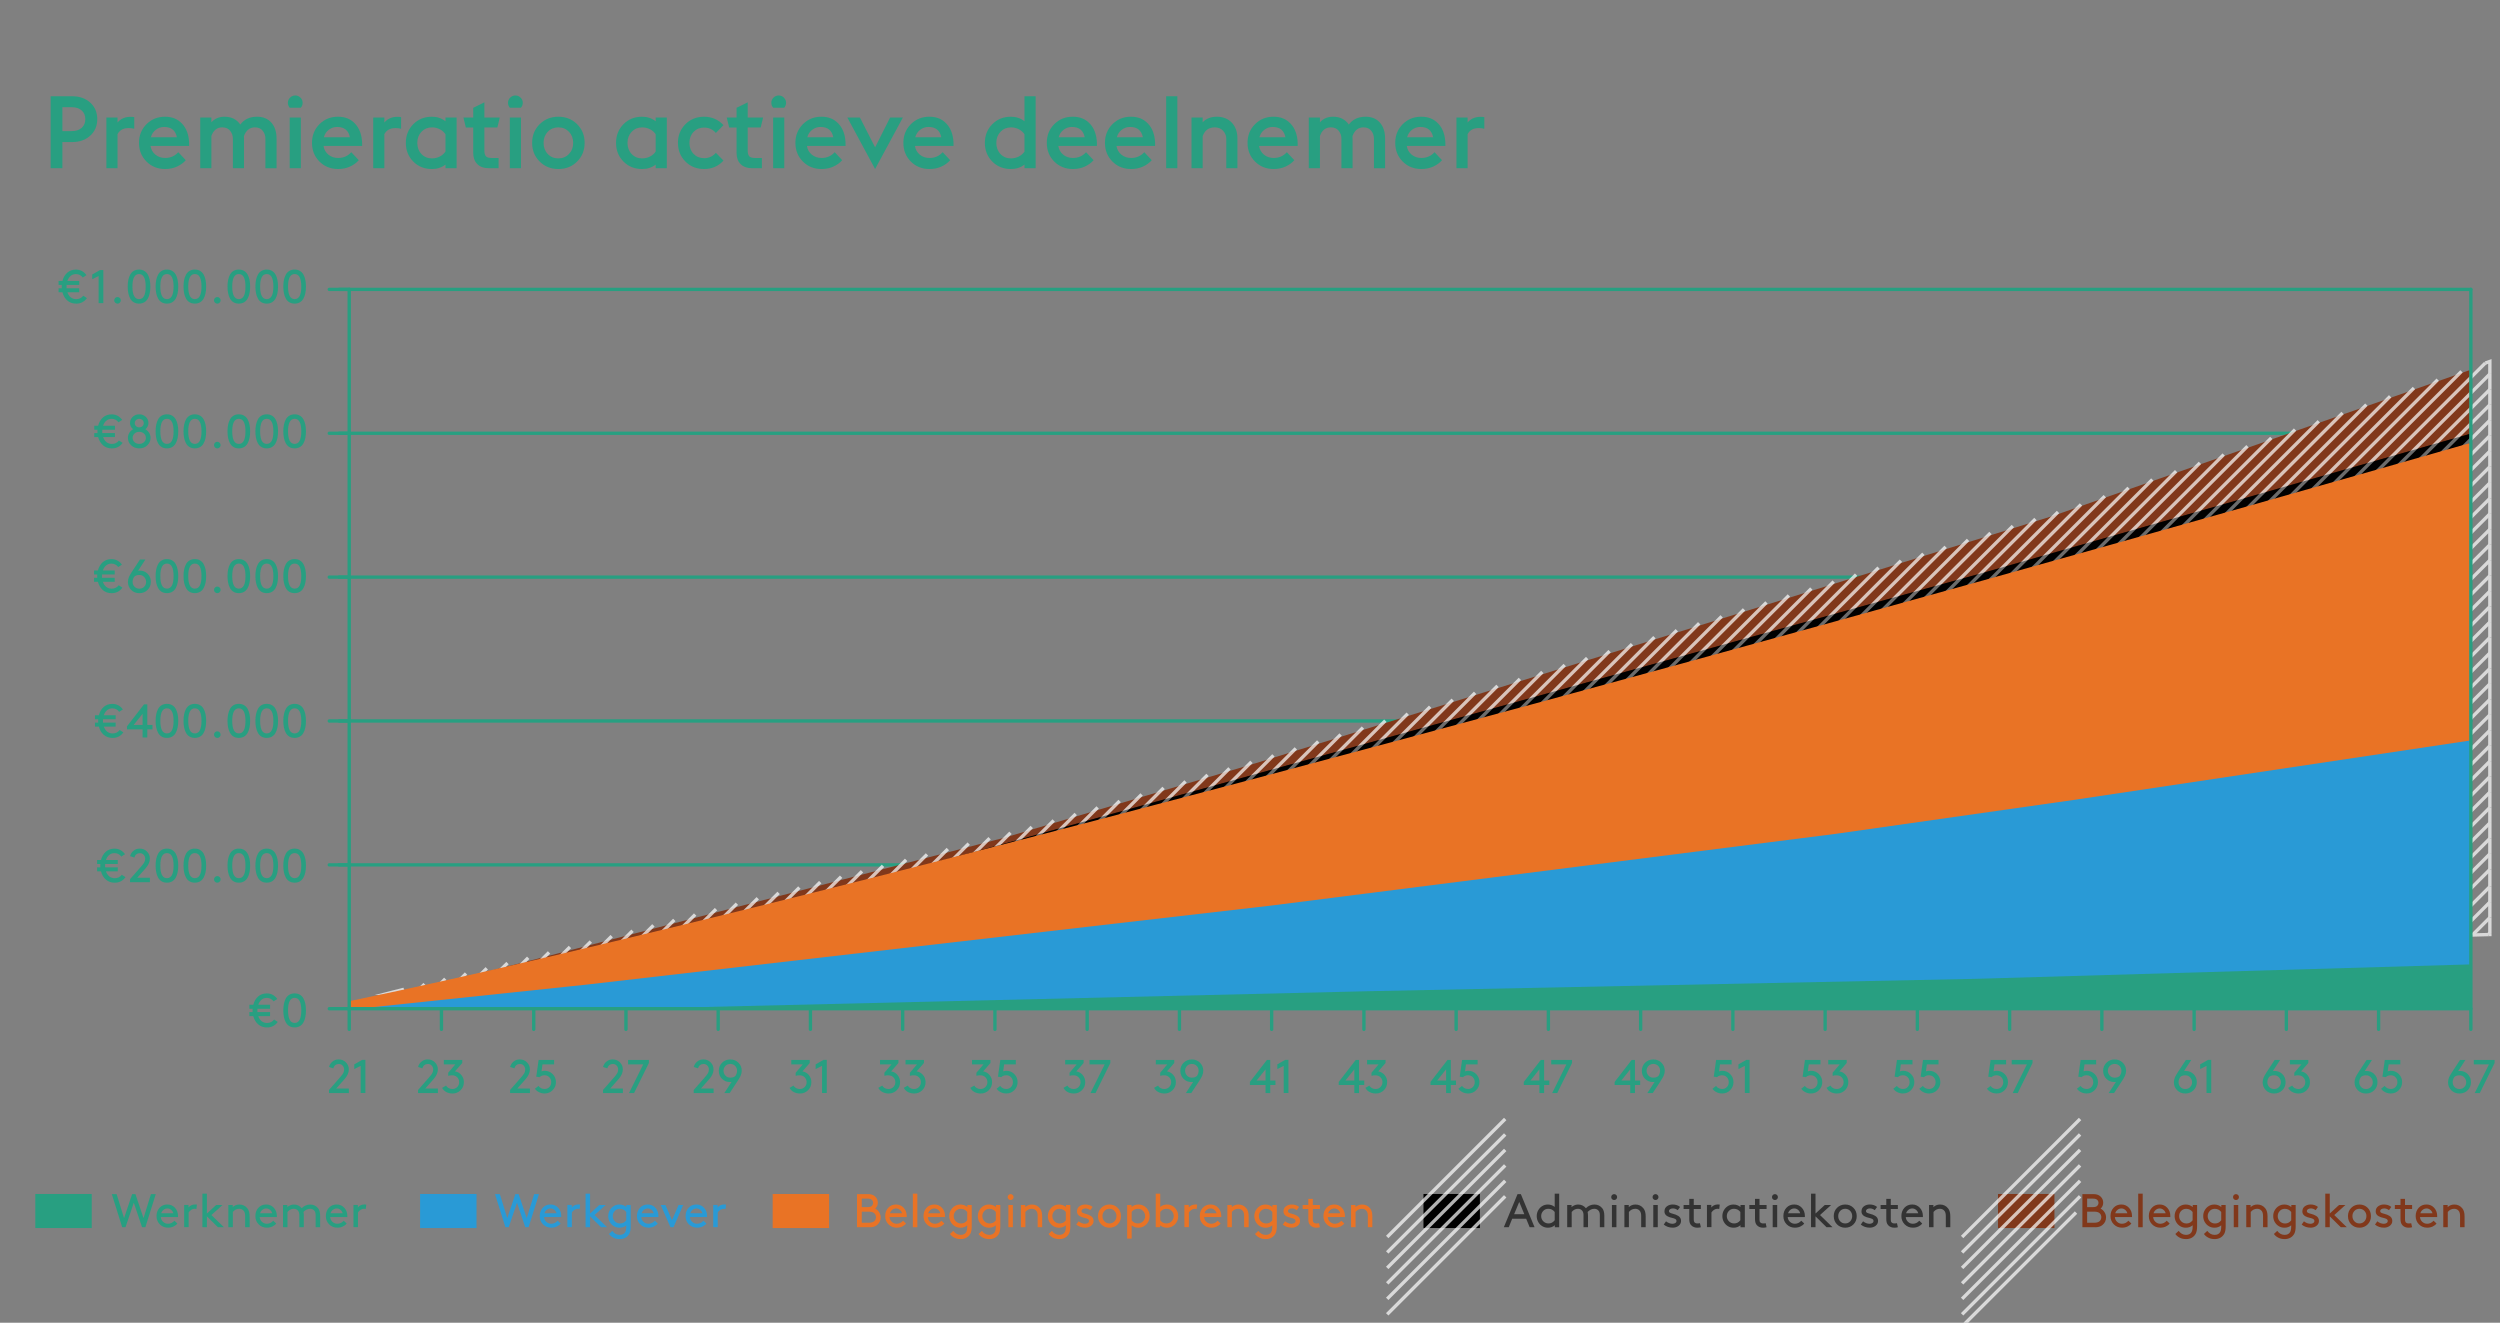 <?xml version="1.0" encoding="UTF-8"?><svg xmlns="http://www.w3.org/2000/svg" viewBox="0 0 740 391.53"><rect x="0" y="0" width="740" height="391.53" fill="#808080" stroke="none"/><defs><style>.b{fill:#e97325;}.c{fill:#81381b;}.d{fill:#009ed6;}.e{fill:#333;}.f{fill:#299ad6;}.g{fill:#289f81;}.h{stroke:#289f81;stroke-linecap:round;}.h,.i,.j{fill:none;stroke-miterlimit:10;}.i,.j{stroke:#fff;}.i,.k{opacity:.7;}.l{isolation:isolate;}.m{mix-blend-mode:multiply;opacity:.4;}</style></defs><g class="l"><g id="a"><line class="h" x1="731.37" y1="170.83" x2="100.42" y2="170.83"/><line class="h" x1="731.37" y1="213.41" x2="100.42" y2="213.41"/><line class="h" x1="731.37" y1="256" x2="100.42" y2="256"/><line class="h" x1="731.36" y1="85.66" x2="100.42" y2="85.66"/><line class="h" x1="731.36" y1="128.25" x2="100.42" y2="128.25"/><polygon class="c" points="731.37 109.43 607.54 152.75 371.49 225.97 297.35 247.94 150.97 285.88 109.73 296.34 731.37 279.06 731.37 109.43"/><polygon points="588.13 169.23 290.2 251.67 134.13 294 463.62 275.7 731.37 268.07 731.37 128.34 588.13 169.23"/><g class="k"><line class="j" x1="382.69" y1="286.47" x2="387.4" y2="286.34"/><line class="j" x1="448.59" y1="284.64" x2="453.27" y2="284.51"/><line class="j" x1="594.57" y1="280.58" x2="589.83" y2="280.71"/><line class="j" x1="589.83" y1="280.71" x2="585.12" y2="280.84"/><line class="j" x1="439.18" y1="284.9" x2="443.89" y2="284.77"/><line class="j" x1="401.52" y1="285.95" x2="406.23" y2="285.82"/><line class="j" x1="580.41" y1="280.97" x2="575.71" y2="281.1"/><line class="j" x1="429.76" y1="285.16" x2="434.47" y2="285.03"/><line class="j" x1="392.11" y1="286.21" x2="396.81" y2="286.08"/><line class="j" x1="410.94" y1="285.69" x2="415.64" y2="285.56"/><line class="j" x1="420.35" y1="285.42" x2="425.06" y2="285.29"/><line class="j" x1="457.98" y1="284.38" x2="462.68" y2="284.25"/><line class="j" x1="505.13" y1="283.07" x2="500.42" y2="283.2"/><line class="j" x1="495.71" y1="283.33" x2="491" y2="283.46"/><line class="j" x1="514.54" y1="282.81" x2="509.84" y2="282.94"/><line class="j" x1="523.96" y1="282.54" x2="519.25" y2="282.67"/><line class="j" x1="561.62" y1="281.5" x2="556.91" y2="281.63"/><line class="j" x1="269.72" y1="289.61" x2="274.43" y2="289.48"/><line class="j" x1="552.2" y1="281.76" x2="547.49" y2="281.89"/><line class="j" x1="533.37" y1="282.28" x2="528.67" y2="282.41"/><line class="j" x1="542.79" y1="282.02" x2="538.08" y2="282.15"/><line class="j" x1="363.86" y1="287" x2="368.56" y2="286.87"/><line class="j" x1="467.39" y1="284.12" x2="462.68" y2="284.25"/><line class="j" x1="472.13" y1="283.98" x2="467.39" y2="284.12"/><line class="j" x1="326.21" y1="288.04" x2="330.89" y2="287.91"/><line class="j" x1="335.59" y1="287.78" x2="340.3" y2="287.65"/><line class="j" x1="448.59" y1="284.64" x2="443.89" y2="284.77"/><line class="j" x1="457.98" y1="284.38" x2="453.27" y2="284.51"/><line class="j" x1="439.18" y1="284.9" x2="434.47" y2="285.03"/><line class="j" x1="279.14" y1="289.35" x2="283.85" y2="289.22"/><line class="j" x1="288.55" y1="289.09" x2="293.26" y2="288.96"/><line class="j" x1="297.97" y1="288.83" x2="302.67" y2="288.7"/><line class="j" x1="307.38" y1="288.57" x2="312.09" y2="288.44"/><line class="j" x1="316.8" y1="288.3" x2="321.5" y2="288.17"/><line class="j" x1="401.52" y1="285.95" x2="396.81" y2="286.08"/><line class="j" x1="481.59" y1="283.72" x2="486.29" y2="283.59"/><line class="j" x1="429.76" y1="285.16" x2="425.06" y2="285.29"/><line class="j" x1="373.27" y1="286.73" x2="368.56" y2="286.87"/><line class="j" x1="359.15" y1="287.13" x2="363.86" y2="287"/><line class="j" x1="382.69" y1="286.47" x2="377.99" y2="286.6"/><line class="j" x1="420.35" y1="285.42" x2="415.64" y2="285.56"/><line class="j" x1="410.94" y1="285.69" x2="406.23" y2="285.82"/><line class="j" x1="373.27" y1="286.73" x2="377.99" y2="286.6"/><line class="j" x1="392.11" y1="286.21" x2="387.4" y2="286.34"/><line class="j" x1="571.03" y1="281.23" x2="566.32" y2="281.37"/><line class="j" x1="665.41" y1="278.61" x2="670.11" y2="278.48"/><line class="j" x1="655.99" y1="278.87" x2="660.7" y2="278.74"/><line class="j" x1="703.04" y1="277.56" x2="707.74" y2="277.43"/><line class="j" x1="693.65" y1="277.82" x2="698.33" y2="277.69"/><line class="j" x1="684.24" y1="278.09" x2="688.94" y2="277.96"/><line class="j" x1="646.58" y1="279.13" x2="651.29" y2="279"/><line class="j" x1="674.82" y1="278.35" x2="679.53" y2="278.22"/><line class="j" x1="604.21" y1="280.31" x2="608.92" y2="280.18"/><line class="j" x1="608.92" y1="280.18" x2="613.62" y2="280.05"/><line class="j" x1="618.33" y1="279.92" x2="623.04" y2="279.79"/><line class="j" x1="627.75" y1="279.66" x2="632.46" y2="279.53"/><line class="j" x1="737" y1="147.52" x2="737" y2="152.1"/><line class="j" x1="637.16" y1="279.4" x2="641.87" y2="279.26"/><line class="j" x1="737" y1="252.75" x2="737" y2="248.18"/><line class="j" x1="737" y1="262.45" x2="737" y2="257.36"/><line class="j" x1="737" y1="234.48" x2="737" y2="229.9"/><line class="j" x1="722.42" y1="277.02" x2="717.19" y2="277.17"/><line class="j" x1="736.54" y1="276.63" x2="731.84" y2="276.76"/><line class="j" x1="737" y1="243.6" x2="737" y2="239.02"/><polyline class="j" points="736.54 276.63 737 276.62 737 276.18"/><line class="j" x1="727.13" y1="276.89" x2="722.42" y2="277.02"/><line class="j" x1="727.13" y1="276.89" x2="731.84" y2="276.76"/><line class="j" x1="737" y1="276.18" x2="737" y2="271.6"/><line class="j" x1="737" y1="262.45" x2="737" y2="267.03"/><line class="j" x1="717.19" y1="277.17" x2="712.45" y2="277.3"/><line class="j" x1="486.29" y1="283.59" x2="491" y2="283.46"/><line class="j" x1="561.62" y1="281.5" x2="566.32" y2="281.37"/><line class="j" x1="542.79" y1="282.02" x2="547.49" y2="281.89"/><line class="j" x1="571.03" y1="281.23" x2="575.71" y2="281.1"/><line class="j" x1="580.41" y1="280.97" x2="585.12" y2="280.84"/><line class="j" x1="552.2" y1="281.76" x2="556.91" y2="281.63"/><line class="j" x1="505.13" y1="283.07" x2="509.84" y2="282.94"/><line class="j" x1="495.71" y1="283.33" x2="500.42" y2="283.2"/><line class="j" x1="523.96" y1="282.54" x2="528.67" y2="282.41"/><line class="j" x1="514.54" y1="282.81" x2="519.25" y2="282.67"/><line class="j" x1="533.37" y1="282.28" x2="538.08" y2="282.15"/><line class="j" x1="684.24" y1="278.09" x2="679.53" y2="278.22"/><line class="j" x1="646.58" y1="279.13" x2="641.87" y2="279.26"/><line class="j" x1="655.99" y1="278.87" x2="651.29" y2="279"/><line class="j" x1="637.16" y1="279.4" x2="632.46" y2="279.53"/><line class="j" x1="618.33" y1="279.92" x2="613.62" y2="280.05"/><line class="j" x1="627.75" y1="279.66" x2="623.04" y2="279.79"/><line class="j" x1="665.41" y1="278.61" x2="660.7" y2="278.74"/><line class="j" x1="712.45" y1="277.3" x2="707.74" y2="277.43"/><line class="j" x1="693.65" y1="277.82" x2="688.94" y2="277.96"/><line class="j" x1="703.04" y1="277.56" x2="698.33" y2="277.69"/><line class="j" x1="737" y1="156.67" x2="737" y2="152.1"/><line class="j" x1="674.82" y1="278.35" x2="670.11" y2="278.48"/><line class="j" x1="737" y1="197.87" x2="737" y2="202.44"/><line class="j" x1="737" y1="124.39" x2="737" y2="128.97"/><line class="j" x1="737" y1="170.41" x2="737" y2="174.99"/><line class="j" x1="737" y1="161.25" x2="737" y2="165.83"/><line class="j" x1="737" y1="179.56" x2="737" y2="184.14"/><line class="j" x1="737" y1="188.71" x2="737" y2="193.29"/><line class="j" x1="737" y1="133.54" x2="737" y2="138.15"/><polyline class="j" points="735.65 107.46 737 106.99 737 110.69"/><line class="j" x1="737" y1="115.27" x2="737" y2="119.81"/><line class="j" x1="737" y1="225.32" x2="737" y2="220.75"/><line class="j" x1="198.6" y1="291.59" x2="193.89" y2="291.72"/><line class="j" x1="345.01" y1="287.52" x2="340.3" y2="287.65"/><line class="j" x1="217.4" y1="291.07" x2="222.11" y2="290.94"/><line class="j" x1="335.59" y1="287.78" x2="330.89" y2="287.91"/><line class="j" x1="349.75" y1="287.39" x2="345.01" y2="287.52"/><line class="j" x1="326.21" y1="288.04" x2="321.5" y2="288.17"/><line class="j" x1="316.8" y1="288.3" x2="312.09" y2="288.44"/><line class="j" x1="207.98" y1="291.33" x2="212.69" y2="291.2"/><line class="j" x1="160.94" y1="292.64" x2="165.65" y2="292.51"/><line class="j" x1="307.38" y1="288.57" x2="302.67" y2="288.7"/><line class="j" x1="170.36" y1="292.38" x2="175.06" y2="292.25"/><line class="j" x1="189.19" y1="291.85" x2="193.89" y2="291.72"/><line class="j" x1="198.6" y1="291.59" x2="203.31" y2="291.46"/><line class="j" x1="179.77" y1="292.12" x2="184.48" y2="291.98"/><line class="j" x1="236.77" y1="290.53" x2="241.47" y2="290.4"/><line class="j" x1="241.47" y1="290.4" x2="246.18" y2="290.27"/><line class="j" x1="250.89" y1="290.14" x2="255.6" y2="290.01"/><line class="j" x1="269.72" y1="289.61" x2="265.02" y2="289.74"/><line class="j" x1="250.89" y1="290.14" x2="246.18" y2="290.27"/><line class="j" x1="279.14" y1="289.35" x2="274.43" y2="289.48"/><line class="j" x1="288.55" y1="289.09" x2="283.85" y2="289.22"/><line class="j" x1="260.31" y1="289.88" x2="255.6" y2="290.01"/><line class="j" x1="297.97" y1="288.83" x2="293.26" y2="288.96"/><line class="j" x1="123.28" y1="293.69" x2="118.57" y2="293.82"/><line class="j" x1="226.85" y1="290.81" x2="222.11" y2="290.94"/><line class="j" x1="217.4" y1="291.07" x2="212.69" y2="291.2"/><line class="j" x1="260.31" y1="289.88" x2="265.02" y2="289.74"/><line class="j" x1="207.98" y1="291.33" x2="203.31" y2="291.46"/><line class="j" x1="737" y1="267.03" x2="737" y2="271.6"/><line class="j" x1="737" y1="225.32" x2="737" y2="229.9"/><line class="j" x1="737" y1="216.17" x2="737" y2="220.75"/><line class="j" x1="189.19" y1="291.85" x2="184.48" y2="291.98"/><line class="j" x1="737" y1="243.6" x2="737" y2="248.18"/><line class="j" x1="737" y1="234.48" x2="737" y2="239.02"/><line class="j" x1="151.53" y1="292.9" x2="156.24" y2="292.77"/><line class="j" x1="737" y1="252.75" x2="737" y2="257.36"/><polyline class="j" points="119.55 292.84 115.36 293.91 118.57 293.82"/><line class="j" x1="737" y1="207.02" x2="737" y2="211.6"/><line class="j" x1="123.28" y1="293.69" x2="127.99" y2="293.56"/><line class="j" x1="142.11" y1="293.16" x2="146.82" y2="293.03"/><line class="j" x1="179.77" y1="292.12" x2="175.06" y2="292.25"/><line class="j" x1="132.7" y1="293.42" x2="137.41" y2="293.29"/><line class="j" x1="170.36" y1="292.38" x2="165.65" y2="292.51"/><line class="j" x1="160.94" y1="292.64" x2="156.24" y2="292.77"/><line class="j" x1="142.11" y1="293.16" x2="137.41" y2="293.29"/><line class="j" x1="151.53" y1="292.9" x2="146.82" y2="293.03"/><line class="j" x1="132.7" y1="293.42" x2="127.99" y2="293.56"/><line class="j" x1="604.21" y1="280.31" x2="599.5" y2="280.44"/><line class="j" x1="737" y1="142.95" x2="737" y2="147.52"/><line class="j" x1="737" y1="161.25" x2="737" y2="156.67"/><line class="j" x1="359.15" y1="287.13" x2="354.44" y2="287.26"/><line class="j" x1="737" y1="170.41" x2="737" y2="165.83"/><line class="j" x1="354.44" y1="287.26" x2="349.75" y2="287.39"/><line class="j" x1="599.5" y1="280.44" x2="594.57" y2="280.58"/><line class="j" x1="737" y1="133.54" x2="737" y2="128.97"/><line class="j" x1="737" y1="115.27" x2="737" y2="110.69"/><line class="j" x1="481.59" y1="283.72" x2="476.88" y2="283.85"/><line class="j" x1="737" y1="142.95" x2="737" y2="138.15"/><line class="j" x1="476.88" y1="283.85" x2="472.13" y2="283.98"/><line class="j" x1="737" y1="188.71" x2="737" y2="184.14"/><line class="j" x1="236.77" y1="290.53" x2="232.06" y2="290.66"/><line class="j" x1="232.06" y1="290.66" x2="226.85" y2="290.81"/><line class="j" x1="737" y1="124.39" x2="737" y2="119.81"/><line class="j" x1="737" y1="207.02" x2="737" y2="202.44"/><line class="j" x1="737" y1="216.17" x2="737" y2="211.6"/><line class="j" x1="737" y1="197.87" x2="737" y2="193.29"/><line class="j" x1="737" y1="179.56" x2="737" y2="174.99"/><line class="j" x1="137.95" y1="288.17" x2="132.7" y2="293.42"/><line class="j" x1="144.08" y1="286.62" x2="137.41" y2="293.29"/><line class="j" x1="150.22" y1="285.06" x2="142.11" y2="293.16"/><line class="j" x1="156.35" y1="283.5" x2="146.82" y2="293.03"/><line class="j" x1="162.52" y1="281.91" x2="151.53" y2="292.9"/><line class="j" x1="168.7" y1="280.3" x2="156.24" y2="292.77"/><line class="j" x1="119.55" y1="292.84" x2="118.57" y2="293.82"/><line class="j" x1="125.68" y1="291.29" x2="123.28" y2="293.69"/><line class="j" x1="131.81" y1="289.73" x2="127.99" y2="293.56"/><line class="j" x1="174.88" y1="278.7" x2="160.94" y2="292.64"/><line class="j" x1="181.06" y1="277.1" x2="165.65" y2="292.51"/><line class="j" x1="187.23" y1="275.5" x2="170.36" y2="292.38"/><line class="j" x1="193.41" y1="273.9" x2="175.06" y2="292.25"/><line class="j" x1="199.59" y1="272.3" x2="179.77" y2="292.12"/><line class="j" x1="205.77" y1="270.7" x2="184.48" y2="291.98"/><line class="j" x1="211.94" y1="269.1" x2="189.19" y2="291.85"/><line class="j" x1="218.12" y1="267.5" x2="193.89" y2="291.72"/><line class="j" x1="224.3" y1="265.89" x2="198.6" y2="291.59"/><line class="j" x1="230.47" y1="264.29" x2="203.31" y2="291.46"/><line class="j" x1="236.61" y1="262.7" x2="207.98" y2="291.33"/><line class="j" x1="242.79" y1="261.1" x2="212.69" y2="291.2"/><line class="j" x1="248.97" y1="259.5" x2="217.4" y2="291.07"/><line class="j" x1="255.15" y1="257.9" x2="222.11" y2="290.94"/><line class="j" x1="226.85" y1="290.81" x2="261.37" y2="256.29"/><line class="j" x1="299.1" y1="246.51" x2="255.6" y2="290.01"/><line class="j" x1="305.4" y1="244.78" x2="260.31" y2="289.88"/><line class="j" x1="311.9" y1="242.86" x2="265.02" y2="289.74"/><line class="j" x1="318.41" y1="240.93" x2="269.72" y2="289.61"/><line class="j" x1="324.91" y1="239" x2="274.43" y2="289.48"/><line class="j" x1="331.41" y1="237.08" x2="279.14" y2="289.35"/><line class="j" x1="268.21" y1="254.51" x2="232.06" y2="290.66"/><line class="j" x1="274.39" y1="252.91" x2="236.77" y2="290.53"/><line class="j" x1="280.56" y1="251.31" x2="241.47" y2="290.4"/><line class="j" x1="286.74" y1="249.71" x2="246.18" y2="290.27"/><line class="j" x1="292.92" y1="248.11" x2="250.89" y2="290.14"/><line class="j" x1="337.92" y1="235.15" x2="283.85" y2="289.22"/><line class="j" x1="344.42" y1="233.22" x2="288.55" y2="289.09"/><line class="j" x1="350.92" y1="231.3" x2="293.26" y2="288.96"/><line class="j" x1="357.43" y1="229.37" x2="297.97" y2="288.83"/><line class="j" x1="363.93" y1="227.44" x2="302.67" y2="288.7"/><line class="j" x1="370.43" y1="225.51" x2="307.38" y2="288.57"/><line class="j" x1="376.94" y1="223.59" x2="312.09" y2="288.44"/><line class="j" x1="383.57" y1="221.53" x2="316.8" y2="288.3"/><line class="j" x1="390.2" y1="219.48" x2="321.5" y2="288.17"/><line class="j" x1="396.83" y1="217.42" x2="326.21" y2="288.04"/><line class="j" x1="403.43" y1="215.37" x2="330.89" y2="287.91"/><line class="j" x1="410.06" y1="213.32" x2="335.59" y2="287.78"/><line class="j" x1="416.69" y1="211.26" x2="340.3" y2="287.65"/><line class="j" x1="423.33" y1="209.2" x2="345.01" y2="287.52"/><line class="j" x1="349.75" y1="287.39" x2="430.01" y2="207.13"/><line class="j" x1="469.8" y1="194.78" x2="377.99" y2="286.6"/><line class="j" x1="476.44" y1="192.73" x2="382.69" y2="286.47"/><line class="j" x1="483.07" y1="190.67" x2="387.4" y2="286.34"/><line class="j" x1="489.71" y1="188.61" x2="392.11" y2="286.21"/><line class="j" x1="496.34" y1="186.55" x2="396.81" y2="286.08"/><line class="j" x1="502.97" y1="184.49" x2="401.52" y2="285.95"/><line class="j" x1="436.63" y1="205.08" x2="354.44" y2="287.26"/><line class="j" x1="443.26" y1="203.02" x2="359.15" y2="287.13"/><line class="j" x1="449.89" y1="200.96" x2="363.86" y2="287"/><line class="j" x1="456.53" y1="198.9" x2="368.56" y2="286.87"/><line class="j" x1="463.16" y1="196.84" x2="373.27" y2="286.73"/><line class="j" x1="509.61" y1="182.44" x2="406.23" y2="285.82"/><line class="j" x1="516.24" y1="180.38" x2="410.94" y2="285.69"/><line class="j" x1="522.88" y1="178.32" x2="415.64" y2="285.56"/><line class="j" x1="529.51" y1="176.26" x2="420.35" y2="285.42"/><line class="j" x1="536.15" y1="174.21" x2="425.06" y2="285.29"/><line class="j" x1="542.78" y1="172.15" x2="429.76" y2="285.16"/><line class="j" x1="549.41" y1="170.09" x2="434.47" y2="285.03"/><line class="j" x1="556.05" y1="168.03" x2="439.18" y2="284.9"/><line class="j" x1="562.68" y1="165.97" x2="443.89" y2="284.77"/><line class="j" x1="569.32" y1="163.92" x2="448.59" y2="284.64"/><line class="j" x1="575.91" y1="161.87" x2="453.27" y2="284.51"/><line class="j" x1="582.54" y1="159.81" x2="457.98" y2="284.38"/><line class="j" x1="589.18" y1="157.76" x2="462.68" y2="284.25"/><line class="j" x1="595.81" y1="155.7" x2="467.39" y2="284.12"/><line class="j" x1="472.13" y1="283.98" x2="602.49" y2="153.62"/><line class="j" x1="644.14" y1="139.48" x2="500.42" y2="283.2"/><line class="j" x1="651.18" y1="137.02" x2="505.13" y2="283.07"/><line class="j" x1="658.22" y1="134.55" x2="509.84" y2="282.94"/><line class="j" x1="665.26" y1="132.09" x2="514.54" y2="282.81"/><line class="j" x1="672.3" y1="129.63" x2="519.25" y2="282.67"/><line class="j" x1="679.34" y1="127.16" x2="523.96" y2="282.54"/><line class="j" x1="609.18" y1="151.55" x2="476.88" y2="283.85"/><line class="j" x1="615.98" y1="149.33" x2="481.59" y2="283.72"/><line class="j" x1="623.02" y1="146.87" x2="486.29" y2="283.59"/><line class="j" x1="630.06" y1="144.41" x2="491" y2="283.46"/><line class="j" x1="637.09" y1="141.94" x2="495.71" y2="283.33"/><line class="j" x1="686.37" y1="124.7" x2="528.67" y2="282.41"/><line class="j" x1="693.41" y1="122.24" x2="533.37" y2="282.28"/><line class="j" x1="700.45" y1="119.78" x2="538.08" y2="282.15"/><line class="j" x1="707.49" y1="117.31" x2="542.79" y2="282.02"/><line class="j" x1="714.53" y1="114.85" x2="547.49" y2="281.89"/><line class="j" x1="721.57" y1="112.39" x2="552.2" y2="281.76"/><line class="j" x1="728.61" y1="109.93" x2="556.91" y2="281.63"/><line class="j" x1="735.65" y1="107.46" x2="561.62" y2="281.5"/><line class="j" x1="737" y1="110.69" x2="566.32" y2="281.37"/><line class="j" x1="737" y1="115.27" x2="571.03" y2="281.23"/><line class="j" x1="737" y1="119.81" x2="575.71" y2="281.1"/><line class="j" x1="737" y1="124.39" x2="580.41" y2="280.97"/><line class="j" x1="737" y1="128.97" x2="585.12" y2="280.84"/><line class="j" x1="737" y1="133.54" x2="589.83" y2="280.71"/><line class="j" x1="594.57" y1="280.58" x2="737" y2="138.15"/><line class="j" x1="737" y1="165.83" x2="623.04" y2="279.79"/><line class="j" x1="737" y1="170.41" x2="627.75" y2="279.66"/><line class="j" x1="737" y1="174.99" x2="632.46" y2="279.53"/><line class="j" x1="737" y1="179.56" x2="637.16" y2="279.4"/><line class="j" x1="737" y1="184.14" x2="641.87" y2="279.26"/><line class="j" x1="737" y1="188.71" x2="646.58" y2="279.13"/><line class="j" x1="737" y1="142.95" x2="599.5" y2="280.44"/><line class="j" x1="737" y1="147.52" x2="604.21" y2="280.31"/><line class="j" x1="737" y1="152.1" x2="608.92" y2="280.18"/><line class="j" x1="737" y1="156.67" x2="613.62" y2="280.05"/><line class="j" x1="737" y1="161.25" x2="618.33" y2="279.92"/><line class="j" x1="737" y1="193.29" x2="651.29" y2="279"/><line class="j" x1="737" y1="197.87" x2="655.99" y2="278.87"/><line class="j" x1="737" y1="202.44" x2="660.7" y2="278.74"/><line class="j" x1="737" y1="207.02" x2="665.41" y2="278.61"/><line class="j" x1="737" y1="211.6" x2="670.11" y2="278.48"/><line class="j" x1="737" y1="216.17" x2="674.82" y2="278.35"/><line class="j" x1="737" y1="220.75" x2="679.53" y2="278.22"/><line class="j" x1="737" y1="225.32" x2="684.24" y2="278.09"/><line class="j" x1="737" y1="229.9" x2="688.94" y2="277.96"/><line class="j" x1="737" y1="234.48" x2="693.65" y2="277.82"/><line class="j" x1="737" y1="239.02" x2="698.33" y2="277.69"/><line class="j" x1="737" y1="243.6" x2="703.04" y2="277.56"/><line class="j" x1="737" y1="248.18" x2="707.74" y2="277.43"/><line class="j" x1="737" y1="252.75" x2="712.45" y2="277.3"/><line class="j" x1="717.19" y1="277.17" x2="737" y2="257.36"/><line class="j" x1="737" y1="262.45" x2="722.42" y2="277.02"/><line class="j" x1="737" y1="267.03" x2="727.13" y2="276.89"/><line class="j" x1="737" y1="271.6" x2="731.84" y2="276.76"/><line class="j" x1="737" y1="276.18" x2="736.54" y2="276.63"/></g><polygon class="m" points="588.13 169.23 290.2 251.67 134.13 294 463.62 275.7 731.37 268.07 731.37 128.34 588.13 169.23"/><path class="b" d="M731.37,131.07v165.28l-628,2.24v-2.24c149.04-30.92,464.18-118.37,628-165.28Z"/><polygon class="f" points="543.35 246.82 376.41 268.03 173.49 291.46 105.96 298.58 222.53 298.59 731.37 291.87 731.37 219.16 614.03 236.75 543.35 246.82"/><polygon class="g" points="584.9 289.73 405.35 293.39 186.91 298.58 731.37 298.78 731.37 285.46 584.9 289.73"/><g><path class="g" d="M14.99,49.79V28.49h6.36c2.2,0,3.99,.63,5.37,1.89,1.38,1.26,2.07,2.89,2.07,4.89s-.69,3.61-2.07,4.88c-1.38,1.27-3.17,1.9-5.37,1.9h-2.88v7.74h-3.48Zm3.48-10.98h2.73c1.26,0,2.25-.32,2.97-.96,.72-.64,1.08-1.5,1.08-2.58s-.36-1.94-1.08-2.58c-.72-.64-1.71-.96-2.97-.96h-2.73v7.08Z"/><path class="g" d="M31.49,49.79v-15h3.3v1.47c.94-1.12,2.23-1.68,3.87-1.68,.38,0,.74,.03,1.08,.09v3.45c-.42-.14-.97-.21-1.65-.21-1.58,0-2.68,.6-3.3,1.8v10.08h-3.3Z"/><path class="g" d="M48.89,50.03c-2.22,0-4.07-.74-5.54-2.22-1.47-1.48-2.21-3.32-2.21-5.52s.74-4.04,2.21-5.52,3.29-2.22,5.47-2.22,3.79,.69,5.08,2.07c1.29,1.38,1.99,3.27,2.08,5.67v.9h-11.43c.16,1.06,.64,1.92,1.44,2.58,.8,.66,1.76,.99,2.88,.99,1.58,0,2.88-.57,3.9-1.71l2.22,2.37c-.68,.78-1.55,1.41-2.61,1.89-1.06,.48-2.23,.72-3.51,.72Zm-.3-12.45c-.9,0-1.72,.27-2.45,.82-.73,.55-1.23,1.29-1.49,2.24h7.71c-.4-2.04-1.66-3.06-3.78-3.06Z"/><path class="g" d="M78.56,49.79v-8.73c0-.9-.27-1.68-.79-2.35-.53-.67-1.3-1.01-2.3-1.01-1.56,0-2.65,.87-3.27,2.61,.02,.16,.03,.39,.03,.69v8.79h-3.3v-8.73c0-.9-.27-1.68-.81-2.35s-1.31-1.01-2.31-1.01c-1.56,0-2.64,.85-3.24,2.55v9.54h-3.3v-15h3.3v1.41c.98-1.1,2.27-1.65,3.87-1.65,2.06,0,3.62,.77,4.68,2.31,1.16-1.54,2.81-2.31,4.95-2.31,1.82,0,3.24,.59,4.26,1.76,1.02,1.17,1.53,2.73,1.53,4.7v8.79h-3.3Z"/><path class="g" d="M85.75,31.88c-.36-.42-.54-.9-.54-1.44,0-.6,.21-1.12,.65-1.54,.43-.43,.94-.64,1.54-.64s1.11,.21,1.54,.64c.43,.43,.64,.95,.64,1.54,0,.54-.18,1.02-.54,1.44h-3.3Zm0,17.91v-15h3.3v15h-3.3Z"/><path class="g" d="M100.09,50.03c-2.22,0-4.06-.74-5.54-2.22-1.47-1.48-2.2-3.32-2.2-5.52s.73-4.04,2.2-5.52c1.47-1.48,3.29-2.22,5.48-2.22s3.79,.69,5.08,2.07c1.29,1.38,1.98,3.27,2.08,5.67v.9h-11.43c.16,1.06,.64,1.92,1.44,2.58s1.76,.99,2.88,.99c1.58,0,2.88-.57,3.9-1.71l2.22,2.37c-.68,.78-1.55,1.41-2.61,1.89-1.06,.48-2.23,.72-3.51,.72Zm-.3-12.45c-.9,0-1.71,.27-2.45,.82-.73,.55-1.22,1.29-1.48,2.24h7.71c-.4-2.04-1.66-3.06-3.78-3.06Z"/><path class="g" d="M110.47,49.79v-15h3.3v1.47c.94-1.12,2.23-1.68,3.87-1.68,.38,0,.74,.03,1.08,.09v3.45c-.42-.14-.97-.21-1.65-.21-1.58,0-2.68,.6-3.3,1.8v10.08h-3.3Z"/><path class="g" d="M131.86,49.79v-1.08c-1.1,.88-2.44,1.32-4.02,1.32-2.22,0-4.06-.74-5.52-2.22-1.46-1.48-2.19-3.32-2.19-5.52s.73-4.04,2.19-5.52c1.46-1.48,3.3-2.22,5.52-2.22,1.56,0,2.9,.45,4.02,1.35v-1.11h3.3v15h-3.3Zm-3.99-2.91c.82,0,1.59-.18,2.31-.55,.72-.37,1.28-.87,1.68-1.48v-5.1c-.4-.62-.96-1.12-1.68-1.49-.72-.37-1.49-.55-2.31-.55-1.26,0-2.3,.44-3.12,1.3-.82,.87-1.23,1.97-1.23,3.29s.41,2.42,1.23,3.29c.82,.87,1.86,1.3,3.12,1.3Z"/><path class="g" d="M137.89,37.73l-.72-2.94h2.91v-2.88l3.3-1.62v4.5h4.56l-.72,2.94h-3.84v6.81c0,.8,.15,1.37,.45,1.71,.3,.34,.86,.51,1.68,.51h2.07v3.03h-2.91c-1.44,0-2.57-.4-3.38-1.21-.81-.81-1.22-1.92-1.22-3.34v-7.5h-2.19Z"/><path class="g" d="M150.91,31.88c-.36-.42-.54-.9-.54-1.44,0-.6,.21-1.12,.65-1.54,.43-.43,.94-.64,1.54-.64s1.11,.21,1.54,.64c.43,.43,.64,.95,.64,1.54,0,.54-.18,1.02-.54,1.44h-3.3Zm0,17.91v-15h3.3v15h-3.3Z"/><path class="g" d="M170.83,47.81c-1.48,1.48-3.33,2.22-5.55,2.22s-4.07-.74-5.55-2.22c-1.48-1.48-2.22-3.32-2.22-5.52s.74-4.04,2.22-5.52c1.48-1.48,3.33-2.22,5.55-2.22s4.07,.74,5.55,2.22,2.22,3.32,2.22,5.52-.74,4.04-2.22,5.52Zm-5.55-.93c1.26,0,2.3-.43,3.13-1.3,.83-.87,1.25-1.96,1.25-3.29s-.42-2.41-1.25-3.29c-.83-.87-1.88-1.3-3.13-1.3s-2.33,.44-3.15,1.3c-.82,.87-1.23,1.97-1.23,3.29s.41,2.42,1.23,3.29c.82,.87,1.87,1.3,3.15,1.3Z"/><path class="g" d="M194.08,49.79v-1.08c-1.1,.88-2.44,1.32-4.02,1.32-2.22,0-4.06-.74-5.52-2.22-1.46-1.48-2.19-3.32-2.19-5.52s.73-4.04,2.19-5.52,3.3-2.22,5.52-2.22c1.56,0,2.9,.45,4.02,1.35v-1.11h3.3v15h-3.3Zm-3.99-2.91c.82,0,1.59-.18,2.31-.55,.72-.37,1.28-.87,1.68-1.48v-5.1c-.4-.62-.96-1.12-1.68-1.49-.72-.37-1.49-.55-2.31-.55-1.26,0-2.3,.44-3.12,1.3-.82,.87-1.23,1.97-1.23,3.29s.41,2.42,1.23,3.29c.82,.87,1.86,1.3,3.12,1.3Z"/><path class="g" d="M208.42,50.03c-2.22,0-4.07-.74-5.54-2.22-1.47-1.48-2.21-3.32-2.21-5.52s.74-4.04,2.21-5.52,3.32-2.22,5.54-2.22,4.21,.83,5.73,2.49l-2.25,2.31c-.92-1.06-2.08-1.59-3.48-1.59-1.26,0-2.3,.42-3.12,1.28-.82,.85-1.23,1.93-1.23,3.25s.41,2.41,1.23,3.26c.82,.85,1.86,1.27,3.12,1.27,1.4,0,2.56-.53,3.48-1.59l2.25,2.31c-1.52,1.66-3.43,2.49-5.73,2.49Z"/><path class="g" d="M215.83,37.73l-.72-2.94h2.91v-2.88l3.3-1.62v4.5h4.56l-.72,2.94h-3.84v6.81c0,.8,.15,1.37,.45,1.71s.86,.51,1.68,.51h2.07v3.03h-2.91c-1.44,0-2.56-.4-3.38-1.21s-1.21-1.92-1.21-3.34v-7.5h-2.19Z"/><path class="g" d="M228.85,31.88c-.36-.42-.54-.9-.54-1.44,0-.6,.21-1.12,.64-1.54s.95-.64,1.54-.64,1.12,.21,1.54,.64,.65,.95,.65,1.54c0,.54-.18,1.02-.54,1.44h-3.3Zm0,17.91v-15h3.3v15h-3.3Z"/><path class="g" d="M243.19,50.03c-2.22,0-4.07-.74-5.54-2.22-1.47-1.48-2.21-3.32-2.21-5.52s.74-4.04,2.21-5.52,3.29-2.22,5.47-2.22,3.79,.69,5.08,2.07c1.29,1.38,1.99,3.27,2.08,5.67v.9h-11.43c.16,1.06,.64,1.92,1.44,2.58,.8,.66,1.76,.99,2.88,.99,1.58,0,2.88-.57,3.9-1.71l2.22,2.37c-.68,.78-1.55,1.41-2.61,1.89-1.06,.48-2.23,.72-3.51,.72Zm-.3-12.45c-.9,0-1.72,.27-2.45,.82-.73,.55-1.23,1.29-1.49,2.24h7.71c-.4-2.04-1.66-3.06-3.78-3.06Z"/><path class="g" d="M259.03,50.03l-8.22-15.24h3.72l4.5,8.82,4.44-8.82h3.78l-8.22,15.24Z"/><path class="g" d="M275.14,50.03c-2.22,0-4.06-.74-5.54-2.22-1.47-1.48-2.2-3.32-2.2-5.52s.73-4.04,2.2-5.52c1.47-1.48,3.29-2.22,5.48-2.22s3.79,.69,5.08,2.07c1.29,1.38,1.98,3.27,2.08,5.67v.9h-11.43c.16,1.06,.64,1.92,1.44,2.58s1.76,.99,2.88,.99c1.58,0,2.88-.57,3.9-1.71l2.22,2.37c-.68,.78-1.55,1.41-2.61,1.89-1.06,.48-2.23,.72-3.51,.72Zm-.3-12.45c-.9,0-1.71,.27-2.45,.82-.73,.55-1.22,1.29-1.48,2.24h7.71c-.4-2.04-1.66-3.06-3.78-3.06Z"/><path class="g" d="M303.25,49.79v-1.08c-1.1,.88-2.44,1.32-4.02,1.32-2.22,0-4.06-.74-5.52-2.22-1.46-1.48-2.19-3.32-2.19-5.52s.73-4.04,2.19-5.52c1.46-1.48,3.3-2.22,5.52-2.22,1.56,0,2.9,.45,4.02,1.35v-7.41h3.3v21.3h-3.3Zm-3.99-2.91c.82,0,1.59-.18,2.31-.55,.72-.37,1.28-.87,1.68-1.48v-5.1c-.4-.62-.96-1.12-1.68-1.49-.72-.37-1.49-.55-2.31-.55-1.26,0-2.3,.44-3.12,1.3-.82,.87-1.23,1.97-1.23,3.29s.41,2.42,1.23,3.29c.82,.87,1.86,1.3,3.12,1.3Z"/><path class="g" d="M317.59,50.03c-2.22,0-4.06-.74-5.54-2.22-1.47-1.48-2.2-3.32-2.2-5.52s.73-4.04,2.2-5.52c1.47-1.48,3.29-2.22,5.48-2.22s3.79,.69,5.08,2.07c1.29,1.38,1.98,3.27,2.08,5.67v.9h-11.43c.16,1.06,.64,1.92,1.44,2.58s1.76,.99,2.88,.99c1.58,0,2.88-.57,3.9-1.71l2.22,2.37c-.68,.78-1.55,1.41-2.61,1.89-1.06,.48-2.23,.72-3.51,.72Zm-.3-12.45c-.9,0-1.71,.27-2.45,.82-.73,.55-1.22,1.29-1.48,2.24h7.71c-.4-2.04-1.66-3.06-3.78-3.06Z"/><path class="g" d="M334.81,50.03c-2.22,0-4.06-.74-5.54-2.22-1.47-1.48-2.2-3.32-2.2-5.52s.73-4.04,2.2-5.52c1.47-1.48,3.29-2.22,5.48-2.22s3.79,.69,5.08,2.07c1.29,1.38,1.98,3.27,2.08,5.67v.9h-11.43c.16,1.06,.64,1.92,1.44,2.58s1.76,.99,2.88,.99c1.58,0,2.88-.57,3.9-1.71l2.22,2.37c-.68,.78-1.55,1.41-2.61,1.89-1.06,.48-2.23,.72-3.51,.72Zm-.3-12.45c-.9,0-1.71,.27-2.45,.82-.73,.55-1.22,1.29-1.48,2.24h7.71c-.4-2.04-1.66-3.06-3.78-3.06Z"/><path class="g" d="M345.19,49.79V28.49h3.3v21.3h-3.3Z"/><path class="g" d="M352.69,49.79v-15h3.3v1.41c1.02-1.1,2.42-1.65,4.2-1.65s3.34,.59,4.44,1.77c1.1,1.18,1.65,2.74,1.65,4.68v8.79h-3.3v-8.73c0-.88-.31-1.66-.93-2.34-.62-.68-1.45-1.02-2.49-1.02-1.78,0-2.97,.88-3.57,2.64v9.45h-3.3Z"/><path class="g" d="M377.02,50.03c-2.22,0-4.07-.74-5.54-2.22-1.47-1.48-2.21-3.32-2.21-5.52s.74-4.04,2.21-5.52,3.29-2.22,5.47-2.22,3.79,.69,5.08,2.07c1.29,1.38,1.99,3.27,2.08,5.67v.9h-11.43c.16,1.06,.64,1.92,1.44,2.58,.8,.66,1.76,.99,2.88,.99,1.58,0,2.88-.57,3.9-1.71l2.22,2.37c-.68,.78-1.55,1.41-2.61,1.89-1.06,.48-2.23,.72-3.51,.72Zm-.3-12.45c-.9,0-1.72,.27-2.45,.82-.73,.55-1.23,1.29-1.49,2.24h7.71c-.4-2.04-1.66-3.06-3.78-3.06Z"/><path class="g" d="M406.69,49.79v-8.73c0-.9-.27-1.68-.79-2.35-.53-.67-1.3-1.01-2.3-1.01-1.56,0-2.65,.87-3.27,2.61,.02,.16,.03,.39,.03,.69v8.79h-3.3v-8.73c0-.9-.27-1.68-.81-2.35s-1.31-1.01-2.31-1.01c-1.56,0-2.64,.85-3.24,2.55v9.54h-3.3v-15h3.3v1.41c.98-1.1,2.27-1.65,3.87-1.65,2.06,0,3.62,.77,4.68,2.31,1.16-1.54,2.81-2.31,4.95-2.31,1.82,0,3.24,.59,4.26,1.76,1.02,1.17,1.53,2.73,1.53,4.7v8.79h-3.3Z"/><path class="g" d="M420.73,50.03c-2.22,0-4.06-.74-5.54-2.22-1.47-1.48-2.2-3.32-2.2-5.52s.73-4.04,2.2-5.52c1.47-1.48,3.29-2.22,5.48-2.22s3.79,.69,5.08,2.07c1.29,1.38,1.98,3.27,2.08,5.67v.9h-11.43c.16,1.06,.64,1.92,1.44,2.58s1.76,.99,2.88,.99c1.58,0,2.88-.57,3.9-1.71l2.22,2.37c-.68,.78-1.55,1.41-2.61,1.89-1.06,.48-2.23,.72-3.51,.72Zm-.3-12.45c-.9,0-1.71,.27-2.45,.82-.73,.55-1.22,1.29-1.48,2.24h7.71c-.4-2.04-1.66-3.06-3.78-3.06Z"/><path class="g" d="M431.11,49.79v-15h3.3v1.47c.94-1.12,2.23-1.68,3.87-1.68,.38,0,.74,.03,1.08,.09v3.45c-.42-.14-.97-.21-1.65-.21-1.58,0-2.68,.6-3.3,1.8v10.08h-3.3Z"/></g><polyline class="h" points="103.37 85.66 103.37 298.58 731.37 298.58"/><g><path class="g" d="M30.2,170.54c0,.22,0,.39,.01,.49h3.74v1.19h-3.5c.21,.63,.54,1.12,.98,1.48s.98,.55,1.62,.55c.88,0,1.57-.34,2.09-1.02l1.09,.71c-.78,1.09-1.84,1.64-3.18,1.64-1.04,0-1.92-.31-2.62-.92s-1.19-1.43-1.45-2.44h-1.15v-1.19h.95c0-.1-.01-.27-.01-.49s0-.38,.01-.49h-.95v-1.19h1.15c.25-1.01,.73-1.82,1.42-2.44,.69-.62,1.56-.92,2.58-.92,1.29,0,2.32,.55,3.11,1.64l-1.09,.71c-.51-.68-1.19-1.02-2.02-1.02-.63,0-1.15,.18-1.58,.55-.43,.36-.75,.86-.95,1.48h3.5v1.19h-3.74c0,.11-.01,.28-.01,.49Z"/><path class="g" d="M43.02,165.64l-2.14,3.29c.12-.02,.3-.03,.53-.03,.91,0,1.67,.32,2.3,.95,.63,.63,.94,1.42,.94,2.37s-.32,1.74-.97,2.39c-.65,.65-1.46,.97-2.43,.97s-1.79-.32-2.43-.97c-.64-.64-.96-1.43-.96-2.35,0-.51,.11-1.01,.32-1.5,.18-.41,.49-.94,.92-1.6l2.32-3.53h1.58Zm-3.28,5.07c-.33,.5-.49,1.01-.49,1.51,0,.58,.19,1.06,.57,1.45,.38,.39,.86,.58,1.43,.58s1.06-.19,1.43-.58c.38-.39,.57-.86,.57-1.42s-.19-1.04-.57-1.45c-.38-.41-.85-.61-1.41-.61-.66,0-1.18,.17-1.54,.52Z"/><path class="g" d="M46.24,172.5c-.12-.59-.18-1.25-.18-1.97s.06-1.37,.18-1.97,.31-1.12,.57-1.59c.26-.47,.61-.83,1.05-1.09,.44-.26,.96-.39,1.55-.39s1.12,.13,1.55,.39c.44,.26,.79,.62,1.05,1.09,.26,.47,.45,1,.57,1.59,.12,.59,.18,1.25,.18,1.97s-.06,1.38-.18,1.97c-.12,.59-.31,1.12-.57,1.59-.26,.47-.61,.83-1.05,1.09-.44,.26-.96,.39-1.55,.39s-1.12-.13-1.55-.39c-.44-.26-.79-.62-1.05-1.09-.26-.47-.45-1-.57-1.59Zm3.18,1.74c1.31,0,1.96-1.24,1.96-3.71s-.65-3.71-1.96-3.71-1.96,1.24-1.96,3.71,.65,3.71,1.96,3.71Z"/><path class="g" d="M54.5,172.5c-.12-.59-.18-1.25-.18-1.97s.06-1.37,.18-1.97,.31-1.12,.57-1.59c.26-.47,.61-.83,1.05-1.09,.44-.26,.96-.39,1.55-.39s1.12,.13,1.55,.39c.44,.26,.79,.62,1.05,1.09,.26,.47,.45,1,.57,1.59,.12,.59,.18,1.25,.18,1.97s-.06,1.38-.18,1.97c-.12,.59-.31,1.12-.57,1.59-.26,.47-.61,.83-1.05,1.09-.44,.26-.96,.39-1.55,.39s-1.12-.13-1.55-.39c-.44-.26-.79-.62-1.05-1.09-.26-.47-.45-1-.57-1.59Zm3.18,1.74c1.31,0,1.96-1.24,1.96-3.71s-.65-3.71-1.96-3.71-1.96,1.24-1.96,3.71,.65,3.71,1.96,3.71Z"/><path class="g" d="M63.63,175.29c-.19-.19-.29-.42-.29-.69s.1-.5,.29-.69,.42-.29,.69-.29,.5,.1,.69,.29,.29,.42,.29,.69-.1,.5-.29,.69-.42,.29-.69,.29-.5-.1-.69-.29Z"/><path class="g" d="M67.52,172.5c-.12-.59-.18-1.25-.18-1.97s.06-1.37,.18-1.97,.31-1.12,.57-1.59c.26-.47,.61-.83,1.05-1.09,.44-.26,.96-.39,1.55-.39s1.12,.13,1.55,.39c.44,.26,.79,.62,1.05,1.09,.26,.47,.45,1,.57,1.59,.12,.59,.18,1.25,.18,1.97s-.06,1.38-.18,1.97c-.12,.59-.31,1.12-.57,1.59-.26,.47-.61,.83-1.05,1.09-.44,.26-.96,.39-1.55,.39s-1.12-.13-1.55-.39c-.44-.26-.79-.62-1.05-1.09-.26-.47-.45-1-.57-1.59Zm3.18,1.74c1.31,0,1.96-1.24,1.96-3.71s-.65-3.71-1.96-3.71-1.96,1.24-1.96,3.71,.65,3.71,1.96,3.71Z"/><path class="g" d="M75.78,172.5c-.12-.59-.18-1.25-.18-1.97s.06-1.37,.18-1.97,.31-1.12,.57-1.59c.26-.47,.61-.83,1.05-1.09,.44-.26,.96-.39,1.55-.39s1.12,.13,1.55,.39c.44,.26,.79,.62,1.05,1.09,.26,.47,.45,1,.57,1.59,.12,.59,.18,1.25,.18,1.97s-.06,1.38-.18,1.97c-.12,.59-.31,1.12-.57,1.59-.26,.47-.61,.83-1.05,1.09-.44,.26-.96,.39-1.55,.39s-1.12-.13-1.55-.39c-.44-.26-.79-.62-1.05-1.09-.26-.47-.45-1-.57-1.59Zm3.18,1.74c1.31,0,1.96-1.24,1.96-3.71s-.65-3.71-1.96-3.71-1.96,1.24-1.96,3.71,.65,3.71,1.96,3.71Z"/><path class="g" d="M84.04,172.5c-.12-.59-.18-1.25-.18-1.97s.06-1.37,.18-1.97,.31-1.12,.57-1.59c.26-.47,.61-.83,1.05-1.09,.44-.26,.96-.39,1.55-.39s1.12,.13,1.55,.39c.44,.26,.79,.62,1.05,1.09,.26,.47,.45,1,.57,1.59,.12,.59,.18,1.25,.18,1.97s-.06,1.38-.18,1.97c-.12,.59-.31,1.12-.57,1.59-.26,.47-.61,.83-1.05,1.09-.44,.26-.96,.39-1.55,.39s-1.12-.13-1.55-.39c-.44-.26-.79-.62-1.05-1.09-.26-.47-.45-1-.57-1.59Zm3.18,1.74c1.31,0,1.96-1.24,1.96-3.71s-.65-3.71-1.96-3.71-1.96,1.24-1.96,3.71,.65,3.71,1.96,3.71Z"/></g><line class="h" x1="103.37" y1="170.83" x2="97.47" y2="170.83"/><g><path class="g" d="M30.48,213.39c0,.22,0,.39,.01,.49h3.74v1.19h-3.5c.21,.63,.54,1.12,.98,1.48,.44,.36,.98,.55,1.62,.55,.88,0,1.57-.34,2.09-1.02l1.09,.71c-.78,1.09-1.84,1.64-3.18,1.64-1.05,0-1.92-.31-2.62-.92-.71-.62-1.19-1.43-1.45-2.44h-1.15v-1.19h.95c0-.1-.01-.27-.01-.49s0-.38,.01-.49h-.95v-1.19h1.15c.25-1.01,.73-1.82,1.42-2.44,.7-.62,1.56-.92,2.58-.92,1.29,0,2.32,.55,3.11,1.64l-1.09,.71c-.51-.68-1.18-1.02-2.02-1.02-.62,0-1.15,.18-1.58,.55s-.75,.86-.95,1.48h3.5v1.19h-3.74c0,.11-.01,.28-.01,.49Z"/><path class="g" d="M37.58,215.91v-.91l5.04-6.51h.98v6.09h1.54v1.33h-1.54v2.38h-1.4v-2.38h-4.62Zm1.99-1.33h2.63v-3.3l-2.63,3.3Z"/><path class="g" d="M46.24,215.35c-.12-.59-.18-1.25-.18-1.97s.06-1.37,.18-1.97c.12-.59,.31-1.12,.57-1.59,.26-.47,.61-.83,1.05-1.09,.44-.26,.96-.39,1.55-.39s1.12,.13,1.55,.39c.44,.26,.79,.62,1.05,1.09,.26,.47,.45,1,.57,1.59s.18,1.25,.18,1.97-.06,1.38-.18,1.97c-.12,.59-.31,1.12-.57,1.59-.26,.47-.61,.83-1.05,1.09-.44,.26-.96,.39-1.55,.39s-1.12-.13-1.55-.39c-.44-.26-.79-.62-1.05-1.09-.26-.47-.45-1-.57-1.59Zm3.18,1.74c1.31,0,1.96-1.24,1.96-3.71s-.65-3.71-1.96-3.71-1.96,1.24-1.96,3.71,.65,3.71,1.96,3.71Z"/><path class="g" d="M54.5,215.35c-.12-.59-.18-1.25-.18-1.97s.06-1.37,.18-1.97c.12-.59,.31-1.12,.57-1.59,.26-.47,.61-.83,1.05-1.09,.44-.26,.96-.39,1.55-.39s1.12,.13,1.55,.39c.44,.26,.79,.62,1.05,1.09,.26,.47,.45,1,.57,1.59s.18,1.25,.18,1.97-.06,1.38-.18,1.97c-.12,.59-.31,1.12-.57,1.59-.26,.47-.61,.83-1.05,1.09-.44,.26-.96,.39-1.55,.39s-1.12-.13-1.55-.39c-.44-.26-.79-.62-1.05-1.09-.26-.47-.45-1-.57-1.59Zm3.18,1.74c1.31,0,1.96-1.24,1.96-3.71s-.65-3.71-1.96-3.71-1.96,1.24-1.96,3.71,.65,3.71,1.96,3.71Z"/><path class="g" d="M63.63,218.14c-.19-.19-.29-.42-.29-.69s.1-.5,.29-.69c.19-.19,.42-.29,.69-.29s.5,.1,.69,.29,.29,.42,.29,.69-.1,.5-.29,.69-.42,.29-.69,.29-.5-.1-.69-.29Z"/><path class="g" d="M67.52,215.35c-.12-.59-.18-1.25-.18-1.97s.06-1.37,.18-1.97c.12-.59,.31-1.12,.57-1.59,.26-.47,.61-.83,1.05-1.09,.44-.26,.96-.39,1.55-.39s1.12,.13,1.55,.39c.44,.26,.79,.62,1.05,1.09,.26,.47,.45,1,.57,1.59s.18,1.25,.18,1.97-.06,1.38-.18,1.97c-.12,.59-.31,1.12-.57,1.59-.26,.47-.61,.83-1.05,1.09-.44,.26-.96,.39-1.55,.39s-1.12-.13-1.55-.39c-.44-.26-.79-.62-1.05-1.09-.26-.47-.45-1-.57-1.59Zm3.18,1.74c1.31,0,1.96-1.24,1.96-3.71s-.65-3.71-1.96-3.71-1.96,1.24-1.96,3.71,.65,3.71,1.96,3.71Z"/><path class="g" d="M75.78,215.35c-.12-.59-.18-1.25-.18-1.97s.06-1.37,.18-1.97c.12-.59,.31-1.12,.57-1.59,.26-.47,.61-.83,1.05-1.09,.44-.26,.96-.39,1.55-.39s1.12,.13,1.55,.39c.44,.26,.79,.62,1.05,1.09,.26,.47,.45,1,.57,1.59s.18,1.25,.18,1.97-.06,1.38-.18,1.97c-.12,.59-.31,1.12-.57,1.59-.26,.47-.61,.83-1.05,1.09-.44,.26-.96,.39-1.55,.39s-1.12-.13-1.55-.39c-.44-.26-.79-.62-1.05-1.09-.26-.47-.45-1-.57-1.59Zm3.18,1.74c1.31,0,1.96-1.24,1.96-3.71s-.65-3.71-1.96-3.71-1.96,1.24-1.96,3.71,.65,3.71,1.96,3.71Z"/><path class="g" d="M84.04,215.35c-.12-.59-.18-1.25-.18-1.97s.06-1.37,.18-1.97c.12-.59,.31-1.12,.57-1.59,.26-.47,.61-.83,1.05-1.09,.44-.26,.96-.39,1.55-.39s1.12,.13,1.55,.39c.44,.26,.79,.62,1.05,1.09,.26,.47,.45,1,.57,1.59s.18,1.25,.18,1.97-.06,1.38-.18,1.97c-.12,.59-.31,1.12-.57,1.59-.26,.47-.61,.83-1.05,1.09-.44,.26-.96,.39-1.55,.39s-1.12-.13-1.55-.39c-.44-.26-.79-.62-1.05-1.09-.26-.47-.45-1-.57-1.59Zm3.18,1.74c1.31,0,1.96-1.24,1.96-3.71s-.65-3.71-1.96-3.71-1.96,1.24-1.96,3.71,.65,3.71,1.96,3.71Z"/></g><line class="h" x1="103.37" y1="213.41" x2="97.47" y2="213.41"/><g><path class="g" d="M31.11,256.24c0,.22,0,.39,.01,.49h3.74v1.19h-3.5c.21,.62,.54,1.12,.98,1.48,.44,.36,.98,.55,1.62,.55,.88,0,1.57-.34,2.09-1.02l1.09,.71c-.78,1.09-1.84,1.64-3.18,1.64-1.05,0-1.92-.31-2.62-.92-.71-.62-1.19-1.43-1.45-2.44h-1.15v-1.19h.95c0-.1-.01-.27-.01-.49s0-.38,.01-.49h-.95v-1.19h1.15c.25-1.01,.73-1.82,1.42-2.44s1.56-.92,2.58-.92c1.29,0,2.32,.55,3.11,1.64l-1.09,.71c-.51-.68-1.18-1.02-2.02-1.02-.62,0-1.15,.18-1.58,.55-.43,.36-.75,.86-.95,1.48h3.5v1.19h-3.74c0,.11-.01,.28-.01,.49Z"/><path class="g" d="M39.75,253.83l-1.25-.41c.16-.57,.42-1.03,.79-1.39,.37-.35,.72-.58,1.06-.69,.34-.1,.68-.15,1.03-.15,.84,0,1.55,.29,2.12,.87,.57,.58,.86,1.27,.86,2.09,0,.95-.42,1.91-1.27,2.87l-2.46,2.79h3.74v1.33h-5.88v-.91l3.35-3.82c.42-.48,.71-.87,.88-1.19,.17-.32,.25-.67,.25-1.06,0-.44-.15-.82-.44-1.14-.29-.32-.67-.48-1.11-.48-.82,0-1.38,.43-1.67,1.3Z"/><path class="g" d="M46.24,258.2c-.12-.59-.18-1.25-.18-1.97s.06-1.38,.18-1.97c.12-.59,.31-1.12,.57-1.59,.26-.47,.61-.83,1.05-1.09,.44-.26,.96-.39,1.55-.39s1.12,.13,1.55,.39c.44,.26,.79,.63,1.05,1.09,.26,.47,.45,1,.57,1.59,.12,.59,.18,1.25,.18,1.97s-.06,1.38-.18,1.97c-.12,.59-.31,1.12-.57,1.59-.26,.47-.61,.83-1.05,1.09-.44,.26-.96,.39-1.55,.39s-1.12-.13-1.55-.39c-.44-.26-.79-.62-1.05-1.09-.26-.47-.45-1-.57-1.59Zm3.18,1.74c1.31,0,1.96-1.24,1.96-3.71s-.65-3.71-1.96-3.71-1.96,1.24-1.96,3.71,.65,3.71,1.96,3.71Z"/><path class="g" d="M54.5,258.2c-.12-.59-.18-1.25-.18-1.97s.06-1.38,.18-1.97c.12-.59,.31-1.12,.57-1.59,.26-.47,.61-.83,1.05-1.09,.44-.26,.96-.39,1.55-.39s1.12,.13,1.55,.39c.44,.26,.79,.63,1.05,1.09,.26,.47,.45,1,.57,1.59,.12,.59,.18,1.25,.18,1.97s-.06,1.38-.18,1.97c-.12,.59-.31,1.12-.57,1.59-.26,.47-.61,.83-1.05,1.09-.44,.26-.96,.39-1.55,.39s-1.12-.13-1.55-.39c-.44-.26-.79-.62-1.05-1.09-.26-.47-.45-1-.57-1.59Zm3.18,1.74c1.31,0,1.96-1.24,1.96-3.71s-.65-3.71-1.96-3.71-1.96,1.24-1.96,3.71,.65,3.71,1.96,3.71Z"/><path class="g" d="M63.63,260.99c-.19-.19-.29-.42-.29-.69s.1-.5,.29-.69c.19-.19,.42-.29,.69-.29s.5,.1,.69,.29,.29,.42,.29,.69-.1,.5-.29,.69c-.19,.19-.42,.29-.69,.29s-.5-.1-.69-.29Z"/><path class="g" d="M67.52,258.2c-.12-.59-.18-1.25-.18-1.97s.06-1.38,.18-1.97c.12-.59,.31-1.12,.57-1.59,.26-.47,.61-.83,1.05-1.09,.44-.26,.96-.39,1.55-.39s1.12,.13,1.55,.39c.44,.26,.79,.63,1.05,1.09,.26,.47,.45,1,.57,1.59,.12,.59,.18,1.25,.18,1.97s-.06,1.38-.18,1.97c-.12,.59-.31,1.12-.57,1.59-.26,.47-.61,.83-1.05,1.09-.44,.26-.96,.39-1.55,.39s-1.12-.13-1.55-.39c-.44-.26-.79-.62-1.05-1.09-.26-.47-.45-1-.57-1.59Zm3.18,1.74c1.31,0,1.96-1.24,1.96-3.71s-.65-3.71-1.96-3.71-1.96,1.24-1.96,3.71,.65,3.71,1.96,3.71Z"/><path class="g" d="M75.78,258.2c-.12-.59-.18-1.25-.18-1.97s.06-1.38,.18-1.97c.12-.59,.31-1.12,.57-1.59,.26-.47,.61-.83,1.05-1.09,.44-.26,.96-.39,1.55-.39s1.12,.13,1.55,.39c.44,.26,.79,.63,1.05,1.09,.26,.47,.45,1,.57,1.59,.12,.59,.18,1.25,.18,1.97s-.06,1.38-.18,1.97c-.12,.59-.31,1.12-.57,1.59-.26,.47-.61,.83-1.05,1.09-.44,.26-.96,.39-1.55,.39s-1.12-.13-1.55-.39c-.44-.26-.79-.62-1.05-1.09-.26-.47-.45-1-.57-1.59Zm3.18,1.74c1.31,0,1.96-1.24,1.96-3.71s-.65-3.71-1.96-3.71-1.96,1.24-1.96,3.71,.65,3.71,1.96,3.71Z"/><path class="g" d="M84.04,258.2c-.12-.59-.18-1.25-.18-1.97s.06-1.38,.18-1.97c.12-.59,.31-1.12,.57-1.59,.26-.47,.61-.83,1.05-1.09,.44-.26,.96-.39,1.55-.39s1.12,.13,1.55,.39c.44,.26,.79,.63,1.05,1.09,.26,.47,.45,1,.57,1.59,.12,.59,.18,1.25,.18,1.97s-.06,1.38-.18,1.97c-.12,.59-.31,1.12-.57,1.59-.26,.47-.61,.83-1.05,1.09-.44,.26-.96,.39-1.55,.39s-1.12-.13-1.55-.39c-.44-.26-.79-.62-1.05-1.09-.26-.47-.45-1-.57-1.59Zm3.18,1.74c1.31,0,1.96-1.24,1.96-3.71s-.65-3.71-1.96-3.71-1.96,1.24-1.96,3.71,.65,3.71,1.96,3.71Z"/></g><line class="h" x1="103.37" y1="256" x2="97.47" y2="256"/><g><path class="g" d="M19.7,84.84c0,.22,0,.39,.01,.49h3.74v1.19h-3.5c.21,.62,.54,1.12,.98,1.48,.44,.36,.98,.55,1.62,.55,.88,0,1.57-.34,2.09-1.02l1.09,.71c-.78,1.09-1.84,1.64-3.18,1.64-1.04,0-1.92-.31-2.62-.92-.71-.62-1.19-1.43-1.45-2.44h-1.15v-1.19h.95c0-.1-.01-.27-.01-.49s0-.38,.01-.49h-.95v-1.19h1.15c.25-1.01,.73-1.82,1.42-2.44,.69-.62,1.56-.92,2.58-.92,1.29,0,2.32,.55,3.11,1.64l-1.09,.71c-.51-.68-1.19-1.02-2.02-1.02-.63,0-1.15,.18-1.58,.55-.43,.36-.75,.86-.95,1.48h3.5v1.19h-3.74c0,.11-.01,.28-.01,.49Z"/><path class="g" d="M29.19,81.69l-1.89,.95v-1.39l2.31-1.32h.98v9.8h-1.4v-8.05Z"/><path class="g" d="M34.09,89.59c-.19-.19-.29-.42-.29-.69s.1-.5,.29-.69,.42-.29,.69-.29,.5,.1,.69,.29c.19,.19,.29,.42,.29,.69s-.1,.5-.29,.69c-.19,.19-.42,.29-.69,.29s-.5-.1-.69-.29Z"/><path class="g" d="M37.98,86.8c-.12-.59-.18-1.25-.18-1.97s.06-1.38,.18-1.97c.12-.59,.31-1.12,.57-1.59,.26-.47,.61-.83,1.05-1.09,.44-.26,.96-.39,1.55-.39s1.12,.13,1.55,.39c.44,.26,.79,.63,1.05,1.09,.26,.47,.45,1,.57,1.59,.12,.59,.18,1.25,.18,1.97s-.06,1.37-.18,1.97-.31,1.12-.57,1.59c-.26,.47-.61,.83-1.05,1.09-.44,.26-.96,.39-1.55,.39s-1.12-.13-1.55-.39c-.44-.26-.79-.62-1.05-1.09-.26-.47-.45-1-.57-1.59Zm3.18,1.74c1.31,0,1.96-1.24,1.96-3.71s-.65-3.71-1.96-3.71-1.96,1.24-1.96,3.71,.65,3.71,1.96,3.71Z"/><path class="g" d="M46.24,86.8c-.12-.59-.18-1.25-.18-1.97s.06-1.38,.18-1.97c.12-.59,.31-1.12,.57-1.59,.26-.47,.61-.83,1.05-1.09,.44-.26,.96-.39,1.55-.39s1.12,.13,1.55,.39c.44,.26,.79,.63,1.05,1.09,.26,.47,.45,1,.57,1.59,.12,.59,.18,1.25,.18,1.97s-.06,1.37-.18,1.97-.31,1.12-.57,1.59c-.26,.47-.61,.83-1.05,1.09-.44,.26-.96,.39-1.55,.39s-1.12-.13-1.55-.39c-.44-.26-.79-.62-1.05-1.09-.26-.47-.45-1-.57-1.59Zm3.18,1.74c1.31,0,1.96-1.24,1.96-3.71s-.65-3.71-1.96-3.71-1.96,1.24-1.96,3.71,.65,3.71,1.96,3.71Z"/><path class="g" d="M54.5,86.8c-.12-.59-.18-1.25-.18-1.97s.06-1.38,.18-1.97c.12-.59,.31-1.12,.57-1.59,.26-.47,.61-.83,1.05-1.09,.44-.26,.96-.39,1.55-.39s1.12,.13,1.55,.39c.44,.26,.79,.63,1.05,1.09,.26,.47,.45,1,.57,1.59,.12,.59,.18,1.25,.18,1.97s-.06,1.37-.18,1.97-.31,1.12-.57,1.59c-.26,.47-.61,.83-1.05,1.09-.44,.26-.96,.39-1.55,.39s-1.12-.13-1.55-.39c-.44-.26-.79-.62-1.05-1.09-.26-.47-.45-1-.57-1.59Zm3.18,1.74c1.31,0,1.96-1.24,1.96-3.71s-.65-3.71-1.96-3.71-1.96,1.24-1.96,3.71,.65,3.71,1.96,3.71Z"/><path class="g" d="M63.63,89.59c-.19-.19-.29-.42-.29-.69s.1-.5,.29-.69,.42-.29,.69-.29,.5,.1,.69,.29c.19,.19,.29,.42,.29,.69s-.1,.5-.29,.69c-.19,.19-.42,.29-.69,.29s-.5-.1-.69-.29Z"/><path class="g" d="M67.52,86.8c-.12-.59-.18-1.25-.18-1.97s.06-1.38,.18-1.97c.12-.59,.31-1.12,.57-1.59,.26-.47,.61-.83,1.05-1.09,.44-.26,.96-.39,1.55-.39s1.12,.13,1.55,.39c.44,.26,.79,.63,1.05,1.09,.26,.47,.45,1,.57,1.59,.12,.59,.18,1.25,.18,1.97s-.06,1.37-.18,1.97-.31,1.12-.57,1.59c-.26,.47-.61,.83-1.05,1.09-.44,.26-.96,.39-1.55,.39s-1.12-.13-1.55-.39c-.44-.26-.79-.62-1.05-1.09-.26-.47-.45-1-.57-1.59Zm3.18,1.74c1.31,0,1.96-1.24,1.96-3.71s-.65-3.71-1.96-3.71-1.96,1.24-1.96,3.71,.65,3.71,1.96,3.71Z"/><path class="g" d="M75.78,86.8c-.12-.59-.18-1.25-.18-1.97s.06-1.38,.18-1.97c.12-.59,.31-1.12,.57-1.59,.26-.47,.61-.83,1.05-1.09,.44-.26,.96-.39,1.55-.39s1.12,.13,1.55,.39c.44,.26,.79,.63,1.05,1.09,.26,.47,.45,1,.57,1.59,.12,.59,.18,1.25,.18,1.97s-.06,1.37-.18,1.97-.31,1.12-.57,1.59c-.26,.47-.61,.83-1.05,1.09-.44,.26-.96,.39-1.55,.39s-1.12-.13-1.55-.39c-.44-.26-.79-.62-1.05-1.09-.26-.47-.45-1-.57-1.59Zm3.18,1.74c1.31,0,1.96-1.24,1.96-3.71s-.65-3.71-1.96-3.71-1.96,1.24-1.96,3.71,.65,3.71,1.96,3.71Z"/><path class="g" d="M84.04,86.8c-.12-.59-.18-1.25-.18-1.97s.06-1.38,.18-1.97c.12-.59,.31-1.12,.57-1.59,.26-.47,.61-.83,1.05-1.09,.44-.26,.96-.39,1.55-.39s1.12,.13,1.55,.39c.44,.26,.79,.63,1.05,1.09,.26,.47,.45,1,.57,1.59,.12,.59,.18,1.25,.18,1.97s-.06,1.37-.18,1.97-.31,1.12-.57,1.59c-.26,.47-.61,.83-1.05,1.09-.44,.26-.96,.39-1.55,.39s-1.12-.13-1.55-.39c-.44-.26-.79-.62-1.05-1.09-.26-.47-.45-1-.57-1.59Zm3.18,1.74c1.31,0,1.96-1.24,1.96-3.71s-.65-3.71-1.96-3.71-1.96,1.24-1.96,3.71,.65,3.71,1.96,3.71Z"/></g><line class="h" x1="103.37" y1="85.66" x2="97.47" y2="85.66"/><g><path class="g" d="M30.27,127.69c0,.22,0,.39,.01,.49h3.74v1.19h-3.5c.21,.62,.54,1.12,.98,1.48,.44,.36,.98,.55,1.62,.55,.88,0,1.57-.34,2.09-1.02l1.09,.71c-.78,1.09-1.84,1.64-3.18,1.64-1.05,0-1.92-.31-2.62-.92-.71-.62-1.19-1.43-1.45-2.44h-1.15v-1.19h.95c0-.1-.01-.27-.01-.49s0-.38,.01-.49h-.95v-1.19h1.15c.25-1.01,.73-1.82,1.42-2.44s1.56-.92,2.58-.92c1.29,0,2.32,.55,3.11,1.64l-1.09,.71c-.51-.68-1.18-1.02-2.02-1.02-.62,0-1.15,.18-1.58,.55-.43,.36-.75,.86-.95,1.48h3.5v1.19h-3.74c0,.11-.01,.28-.01,.49Z"/><path class="g" d="M43.61,131.82c-.65,.6-1.44,.9-2.39,.9s-1.74-.3-2.39-.9c-.65-.6-.97-1.34-.97-2.21,0-.55,.14-1.05,.43-1.51,.29-.46,.66-.81,1.12-1.05-.27-.19-.49-.45-.67-.78s-.26-.68-.26-1.04c0-.72,.26-1.33,.78-1.83s1.17-.76,1.95-.76,1.42,.25,1.95,.76c.52,.5,.78,1.12,.78,1.83,0,.35-.09,.7-.26,1.04s-.39,.6-.67,.78c.46,.24,.83,.59,1.12,1.05s.43,.96,.43,1.51c0,.87-.32,1.6-.97,2.21Zm-.99-3.48c-.37-.34-.84-.52-1.4-.52s-1.03,.17-1.4,.52c-.37,.35-.56,.77-.56,1.27s.19,.93,.56,1.27c.37,.34,.84,.51,1.4,.51s1.03-.17,1.4-.51c.37-.34,.56-.76,.56-1.27s-.19-.93-.56-1.27Zm-.45-4c-.25-.24-.57-.36-.95-.36s-.7,.12-.95,.36c-.25,.24-.38,.54-.38,.9s.13,.65,.38,.9c.25,.24,.57,.36,.95,.36s.7-.12,.95-.36c.25-.24,.38-.54,.38-.9s-.13-.65-.38-.9Z"/><path class="g" d="M46.24,129.65c-.12-.59-.18-1.25-.18-1.97s.06-1.38,.18-1.97c.12-.59,.31-1.12,.57-1.59,.26-.47,.61-.83,1.05-1.09,.44-.26,.96-.39,1.55-.39s1.12,.13,1.55,.39c.44,.26,.79,.63,1.05,1.09,.26,.47,.45,1,.57,1.59,.12,.59,.18,1.25,.18,1.97s-.06,1.37-.18,1.97-.31,1.12-.57,1.59c-.26,.47-.61,.83-1.05,1.09-.44,.26-.96,.39-1.55,.39s-1.12-.13-1.55-.39c-.44-.26-.79-.62-1.05-1.09-.26-.47-.45-1-.57-1.59Zm3.18,1.74c1.31,0,1.96-1.24,1.96-3.71s-.65-3.71-1.96-3.71-1.96,1.24-1.96,3.71,.65,3.71,1.96,3.71Z"/><path class="g" d="M54.5,129.65c-.12-.59-.18-1.25-.18-1.97s.06-1.38,.18-1.97c.12-.59,.31-1.12,.57-1.59,.26-.47,.61-.83,1.05-1.09,.44-.26,.96-.39,1.55-.39s1.12,.13,1.55,.39c.44,.26,.79,.63,1.05,1.09,.26,.47,.45,1,.57,1.59,.12,.59,.18,1.25,.18,1.97s-.06,1.37-.18,1.97-.31,1.12-.57,1.59c-.26,.47-.61,.83-1.05,1.09-.44,.26-.96,.39-1.55,.39s-1.12-.13-1.55-.39c-.44-.26-.79-.62-1.05-1.09-.26-.47-.45-1-.57-1.59Zm3.18,1.74c1.31,0,1.96-1.24,1.96-3.71s-.65-3.71-1.96-3.71-1.96,1.24-1.96,3.71,.65,3.71,1.96,3.71Z"/><path class="g" d="M63.63,132.44c-.19-.19-.29-.42-.29-.69s.1-.5,.29-.69,.42-.29,.69-.29,.5,.1,.69,.29c.19,.19,.29,.42,.29,.69s-.1,.5-.29,.69c-.19,.19-.42,.29-.69,.29s-.5-.1-.69-.29Z"/><path class="g" d="M67.52,129.65c-.12-.59-.18-1.25-.18-1.97s.06-1.38,.18-1.97c.12-.59,.31-1.12,.57-1.59,.26-.47,.61-.83,1.05-1.09,.44-.26,.96-.39,1.55-.39s1.12,.13,1.55,.39c.44,.26,.79,.63,1.05,1.09,.26,.47,.45,1,.57,1.59,.12,.59,.18,1.25,.18,1.97s-.06,1.37-.18,1.97-.31,1.12-.57,1.59c-.26,.47-.61,.83-1.05,1.09-.44,.26-.96,.39-1.55,.39s-1.12-.13-1.55-.39c-.44-.26-.79-.62-1.05-1.09-.26-.47-.45-1-.57-1.59Zm3.18,1.74c1.31,0,1.96-1.24,1.96-3.71s-.65-3.71-1.96-3.71-1.96,1.24-1.96,3.71,.65,3.71,1.96,3.71Z"/><path class="g" d="M75.78,129.65c-.12-.59-.18-1.25-.18-1.97s.06-1.38,.18-1.97c.12-.59,.31-1.12,.57-1.59,.26-.47,.61-.83,1.05-1.09,.44-.26,.96-.39,1.55-.39s1.12,.13,1.55,.39c.44,.26,.79,.63,1.05,1.09,.26,.47,.45,1,.57,1.59,.12,.59,.18,1.25,.18,1.97s-.06,1.37-.18,1.97-.31,1.12-.57,1.59c-.26,.47-.61,.83-1.05,1.09-.44,.26-.96,.39-1.55,.39s-1.12-.13-1.55-.39c-.44-.26-.79-.62-1.05-1.09-.26-.47-.45-1-.57-1.59Zm3.18,1.74c1.31,0,1.96-1.24,1.96-3.71s-.65-3.71-1.96-3.71-1.96,1.24-1.96,3.71,.65,3.71,1.96,3.71Z"/><path class="g" d="M84.04,129.65c-.12-.59-.18-1.25-.18-1.97s.06-1.38,.18-1.97c.12-.59,.31-1.12,.57-1.59,.26-.47,.61-.83,1.05-1.09,.44-.26,.96-.39,1.55-.39s1.12,.13,1.55,.39c.44,.26,.79,.63,1.05,1.09,.26,.47,.45,1,.57,1.59,.12,.59,.18,1.25,.18,1.97s-.06,1.37-.18,1.97-.31,1.12-.57,1.59c-.26,.47-.61,.83-1.05,1.09-.44,.26-.96,.39-1.55,.39s-1.12-.13-1.55-.39c-.44-.26-.79-.62-1.05-1.09-.26-.47-.45-1-.57-1.59Zm3.18,1.74c1.31,0,1.96-1.24,1.96-3.71s-.65-3.71-1.96-3.71-1.96,1.24-1.96,3.71,.65,3.71,1.96,3.71Z"/></g><line class="h" x1="103.37" y1="128.25" x2="97.47" y2="128.25"/><g><g><path class="g" d="M76.19,299.09c0,.22,0,.39,.01,.49h3.74v1.19h-3.5c.21,.62,.54,1.12,.98,1.48,.44,.36,.98,.55,1.62,.55,.88,0,1.57-.34,2.09-1.02l1.09,.71c-.78,1.09-1.84,1.64-3.18,1.64-1.04,0-1.92-.31-2.62-.92-.71-.62-1.19-1.43-1.45-2.44h-1.15v-1.19h.95c0-.1-.01-.27-.01-.49s0-.38,.01-.49h-.95v-1.19h1.15c.25-1.01,.73-1.82,1.42-2.44,.69-.62,1.56-.92,2.58-.92,1.29,0,2.32,.55,3.11,1.64l-1.09,.71c-.51-.68-1.19-1.02-2.02-1.02-.63,0-1.15,.18-1.58,.55-.43,.36-.75,.86-.95,1.48h3.5v1.19h-3.74c0,.11-.01,.28-.01,.49Z"/><path class="g" d="M84.04,301.05c-.12-.59-.18-1.25-.18-1.97s.06-1.38,.18-1.97c.12-.59,.31-1.12,.57-1.59,.26-.47,.61-.83,1.05-1.09,.44-.26,.96-.39,1.55-.39s1.12,.13,1.55,.39c.44,.26,.79,.63,1.05,1.09,.26,.47,.45,1,.57,1.59,.12,.59,.18,1.25,.18,1.97s-.06,1.38-.18,1.97c-.12,.59-.31,1.12-.57,1.59-.26,.47-.61,.83-1.05,1.09-.44,.26-.96,.39-1.55,.39s-1.12-.13-1.55-.39c-.44-.26-.79-.62-1.05-1.09-.26-.47-.45-1-.57-1.59Zm3.18,1.74c1.31,0,1.96-1.24,1.96-3.71s-.65-3.71-1.96-3.71-1.96,1.24-1.96,3.71,.65,3.71,1.96,3.71Z"/></g><line class="h" x1="103.37" y1="298.58" x2="97.47" y2="298.58"/></g><g><g><path class="g" d="M98.64,316.23l-1.25-.41c.16-.57,.42-1.03,.79-1.39,.37-.35,.72-.58,1.06-.69s.68-.15,1.03-.15c.84,0,1.55,.29,2.12,.87,.57,.58,.86,1.27,.86,2.09,0,.95-.42,1.91-1.27,2.87l-2.46,2.79h3.74v1.33h-5.88v-.91l3.35-3.82c.42-.48,.71-.87,.88-1.19,.17-.32,.25-.67,.25-1.06,0-.44-.15-.82-.44-1.14-.29-.32-.67-.48-1.11-.48-.82,0-1.38,.43-1.67,1.3Z"/><path class="g" d="M106.76,315.49l-1.89,.95v-1.39l2.31-1.32h.98v9.8h-1.4v-8.05Z"/></g><line class="h" x1="103.37" y1="298.78" x2="103.37" y2="304.68"/></g><g><g><path class="g" d="M125,316.23l-1.25-.41c.16-.57,.42-1.03,.79-1.39,.37-.35,.72-.58,1.06-.69s.68-.15,1.03-.15c.84,0,1.55,.29,2.12,.87,.57,.58,.86,1.27,.86,2.09,0,.95-.43,1.91-1.27,2.87l-2.46,2.79h3.74v1.33h-5.88v-.91l3.35-3.82c.42-.48,.71-.87,.88-1.19s.25-.67,.25-1.06c0-.44-.15-.82-.44-1.14-.29-.32-.67-.48-1.11-.48-.82,0-1.38,.43-1.67,1.3Z"/><path class="g" d="M130.88,322l1.16-.67c.16,.31,.41,.55,.74,.74,.34,.19,.7,.28,1.11,.28,.56,0,1.04-.19,1.43-.58,.4-.39,.59-.87,.59-1.45s-.2-1.07-.59-1.46c-.4-.38-.9-.57-1.52-.57-.38,0-.76,.05-1.13,.15v-.91l2.09-2.46h-3.39v-1.33h5.46v.91l-2.16,2.48c.75,.11,1.38,.47,1.88,1.07,.51,.6,.76,1.31,.76,2.12,0,.95-.33,1.75-.98,2.39-.65,.64-1.44,.97-2.37,.97-.68,0-1.3-.14-1.85-.43-.55-.29-.97-.71-1.25-1.25Z"/></g><line class="h" x1="130.67" y1="298.78" x2="130.67" y2="304.68"/></g><g><g><path class="g" d="M152.24,316.23l-1.25-.41c.16-.57,.42-1.03,.79-1.39,.37-.35,.72-.58,1.06-.69s.68-.15,1.03-.15c.84,0,1.55,.29,2.12,.87,.57,.58,.86,1.27,.86,2.09,0,.95-.42,1.91-1.27,2.87l-2.46,2.79h3.74v1.33h-5.88v-.91l3.35-3.82c.42-.48,.71-.87,.88-1.19s.25-.67,.25-1.06c0-.44-.15-.82-.44-1.14-.29-.32-.67-.48-1.11-.48-.82,0-1.38,.43-1.67,1.3Z"/><path class="g" d="M164.01,315.06h-3.44l-.28,2.06c.34-.11,.64-.17,.92-.17,.95,0,1.75,.33,2.39,.99,.64,.66,.96,1.45,.96,2.37s-.32,1.72-.97,2.37c-.64,.66-1.44,.99-2.39,.99-.6,0-1.15-.13-1.65-.38s-.91-.59-1.22-1.02l1.06-.83c.46,.6,1.06,.9,1.82,.9,.58,0,1.05-.2,1.41-.59,.36-.39,.54-.87,.54-1.44s-.18-1.05-.55-1.44c-.37-.39-.85-.59-1.43-.59s-1.08,.19-1.48,.56l-.97-.14,.7-4.97h4.59v1.33Z"/></g><line class="h" x1="157.98" y1="298.78" x2="157.98" y2="304.68"/></g><g><g><path class="g" d="M179.75,316.23l-1.25-.41c.16-.57,.42-1.03,.79-1.39,.37-.35,.72-.58,1.06-.69,.34-.1,.68-.15,1.03-.15,.84,0,1.55,.29,2.12,.87,.57,.58,.86,1.27,.86,2.09,0,.95-.42,1.91-1.27,2.87l-2.46,2.79h3.74v1.33h-5.88v-.91l3.35-3.82c.42-.48,.71-.87,.88-1.19s.25-.67,.25-1.06c0-.44-.15-.82-.44-1.14-.29-.32-.66-.48-1.11-.48-.82,0-1.38,.43-1.67,1.3Z"/><path class="g" d="M187.69,323.54h-1.5l4.2-8.47h-4.48v-1.33h6.16v.91l-4.38,8.89Z"/></g><line class="h" x1="185.28" y1="298.78" x2="185.28" y2="304.68"/></g><g><g><path class="g" d="M206.6,316.23l-1.25-.41c.16-.57,.42-1.03,.79-1.39,.37-.35,.72-.58,1.06-.69s.68-.15,1.03-.15c.84,0,1.55,.29,2.12,.87,.57,.58,.86,1.27,.86,2.09,0,.95-.42,1.91-1.27,2.87l-2.46,2.79h3.74v1.33h-5.88v-.91l3.35-3.82c.42-.48,.71-.87,.88-1.19,.17-.32,.25-.67,.25-1.06,0-.44-.15-.82-.44-1.14-.29-.32-.67-.48-1.11-.48-.82,0-1.38,.43-1.67,1.3Z"/><path class="g" d="M214.4,323.54l2.14-3.29c-.12,.02-.3,.03-.53,.03-.91,0-1.67-.32-2.3-.95-.63-.63-.95-1.42-.95-2.37s.32-1.74,.97-2.39c.65-.65,1.46-.97,2.43-.97s1.78,.32,2.42,.97c.64,.64,.97,1.43,.97,2.35,0,.51-.11,1.01-.32,1.5-.18,.41-.49,.94-.92,1.6l-2.32,3.53h-1.58Zm3.28-5.07c.33-.5,.49-1.01,.49-1.51,0-.58-.19-1.06-.57-1.45-.38-.39-.86-.58-1.43-.58s-1.06,.19-1.44,.58c-.38,.39-.57,.86-.57,1.42s.19,1.04,.57,1.45,.85,.61,1.41,.61c.66,0,1.18-.17,1.54-.52Z"/></g><line class="h" x1="212.58" y1="298.78" x2="212.58" y2="304.68"/></g><g><g><path class="g" d="M233.73,322l1.16-.67c.16,.31,.41,.55,.74,.74,.34,.19,.7,.28,1.11,.28,.56,0,1.04-.19,1.43-.58,.4-.39,.59-.87,.59-1.45s-.2-1.07-.59-1.46c-.4-.38-.9-.57-1.52-.57-.38,0-.76,.05-1.13,.15v-.91l2.09-2.46h-3.39v-1.33h5.46v.91l-2.16,2.48c.75,.11,1.38,.47,1.88,1.07,.51,.6,.76,1.31,.76,2.12,0,.95-.33,1.75-.98,2.39-.65,.64-1.44,.97-2.37,.97-.68,0-1.3-.14-1.85-.43-.55-.29-.97-.71-1.25-1.25Z"/><path class="g" d="M243.32,315.49l-1.89,.95v-1.39l2.31-1.32h.98v9.8h-1.4v-8.05Z"/></g><line class="h" x1="239.89" y1="298.78" x2="239.89" y2="304.68"/></g><g><g><path class="g" d="M259.98,322l1.16-.67c.16,.31,.41,.55,.74,.74,.34,.19,.7,.28,1.11,.28,.56,0,1.04-.19,1.44-.58,.4-.39,.59-.87,.59-1.45s-.2-1.07-.59-1.46c-.4-.38-.9-.57-1.52-.57-.38,0-.76,.05-1.13,.15v-.91l2.09-2.46h-3.39v-1.33h5.46v.91l-2.16,2.48c.75,.11,1.37,.47,1.88,1.07,.51,.6,.76,1.31,.76,2.12,0,.95-.33,1.75-.98,2.39-.65,.64-1.44,.97-2.37,.97-.68,0-1.3-.14-1.85-.43s-.97-.71-1.25-1.25Z"/><path class="g" d="M267.54,322l1.16-.67c.16,.31,.41,.55,.74,.74,.34,.19,.71,.28,1.11,.28,.56,0,1.04-.19,1.43-.58,.4-.39,.6-.87,.6-1.45s-.2-1.07-.6-1.46-.9-.57-1.52-.57c-.38,0-.76,.05-1.13,.15v-.91l2.09-2.46h-3.39v-1.33h5.46v.91l-2.16,2.48c.75,.11,1.37,.47,1.88,1.07,.51,.6,.76,1.31,.76,2.12,0,.95-.33,1.75-.98,2.39-.65,.64-1.44,.97-2.37,.97-.68,0-1.3-.14-1.85-.43-.55-.29-.97-.71-1.25-1.25Z"/></g><line class="h" x1="267.19" y1="298.78" x2="267.19" y2="304.68"/></g><g><g><path class="g" d="M287.22,322l1.16-.67c.16,.31,.41,.55,.74,.74,.34,.19,.71,.28,1.11,.28,.56,0,1.04-.19,1.44-.58,.4-.39,.6-.87,.6-1.45s-.2-1.07-.6-1.46-.9-.57-1.52-.57c-.38,0-.76,.05-1.13,.15v-.91l2.09-2.46h-3.39v-1.33h5.46v.91l-2.16,2.48c.75,.11,1.37,.47,1.88,1.07,.51,.6,.76,1.31,.76,2.12,0,.95-.33,1.75-.98,2.39-.65,.64-1.44,.97-2.37,.97-.68,0-1.3-.14-1.85-.43s-.97-.71-1.25-1.25Z"/><path class="g" d="M300.67,315.06h-3.45l-.28,2.06c.34-.11,.64-.17,.92-.17,.95,0,1.75,.33,2.39,.99,.64,.66,.96,1.45,.96,2.37s-.32,1.72-.96,2.37c-.64,.66-1.44,.99-2.39,.99-.6,0-1.15-.13-1.65-.38s-.91-.59-1.22-1.02l1.06-.83c.46,.6,1.06,.9,1.82,.9,.58,0,1.05-.2,1.41-.59,.36-.39,.54-.87,.54-1.44s-.18-1.05-.55-1.44c-.37-.39-.85-.59-1.43-.59s-1.08,.19-1.48,.56l-.97-.14,.7-4.97h4.59v1.33Z"/></g><line class="h" x1="294.5" y1="298.78" x2="294.5" y2="304.68"/></g><g><g><path class="g" d="M314.8,322l1.16-.67c.16,.31,.41,.55,.74,.74,.34,.19,.71,.28,1.11,.28,.56,0,1.04-.19,1.43-.58,.4-.39,.6-.87,.6-1.45s-.2-1.07-.6-1.46-.9-.57-1.52-.57c-.38,0-.76,.05-1.13,.15v-.91l2.09-2.46h-3.39v-1.33h5.46v.91l-2.16,2.48c.75,.11,1.37,.47,1.88,1.07,.51,.6,.76,1.31,.76,2.12,0,.95-.33,1.75-.98,2.39-.65,.64-1.44,.97-2.37,.97-.68,0-1.3-.14-1.85-.43-.55-.29-.97-.71-1.25-1.25Z"/><path class="g" d="M324.28,323.54h-1.5l4.2-8.47h-4.48v-1.33h6.16v.91l-4.38,8.89Z"/></g><line class="h" x1="321.8" y1="298.78" x2="321.8" y2="304.68"/></g><g><g><path class="g" d="M341.62,322l1.16-.67c.16,.31,.41,.55,.74,.74,.34,.19,.71,.28,1.11,.28,.56,0,1.04-.19,1.44-.58,.4-.39,.6-.87,.6-1.45s-.2-1.07-.6-1.46-.9-.57-1.52-.57c-.38,0-.76,.05-1.13,.15v-.91l2.09-2.46h-3.39v-1.33h5.46v.91l-2.16,2.48c.75,.11,1.37,.47,1.88,1.07,.51,.6,.76,1.31,.76,2.12,0,.95-.33,1.75-.98,2.39-.65,.64-1.44,.97-2.37,.97-.68,0-1.3-.14-1.85-.43s-.97-.71-1.25-1.25Z"/><path class="g" d="M351.02,323.54l2.14-3.29c-.12,.02-.3,.03-.53,.03-.91,0-1.67-.32-2.3-.95s-.95-1.42-.95-2.37,.32-1.74,.97-2.39c.65-.65,1.46-.97,2.43-.97s1.78,.32,2.42,.97c.64,.64,.97,1.43,.97,2.35,0,.51-.11,1.01-.32,1.5-.18,.41-.48,.94-.92,1.6l-2.32,3.53h-1.58Zm3.28-5.07c.33-.5,.49-1.01,.49-1.51,0-.58-.19-1.06-.57-1.45-.38-.39-.86-.58-1.43-.58s-1.06,.19-1.43,.58c-.38,.39-.57,.86-.57,1.42s.19,1.04,.57,1.45c.38,.41,.85,.61,1.41,.61,.66,0,1.18-.17,1.54-.52Z"/></g><line class="h" x1="349.11" y1="298.78" x2="349.11" y2="304.68"/></g><g><g><path class="g" d="M369.97,321.16v-.91l5.04-6.51h.98v6.09h1.54v1.33h-1.54v2.38h-1.4v-2.38h-4.62Zm1.99-1.33h2.63v-3.3l-2.63,3.3Z"/><path class="g" d="M379.98,315.49l-1.89,.95v-1.39l2.31-1.32h.98v9.8h-1.4v-8.05Z"/></g><line class="h" x1="376.41" y1="298.78" x2="376.41" y2="304.68"/></g><g><g><path class="g" d="M396.26,321.16v-.91l5.04-6.51h.98v6.09h1.54v1.33h-1.54v2.38h-1.4v-2.38h-4.62Zm1.99-1.33h2.63v-3.3l-2.63,3.3Z"/><path class="g" d="M404.17,322l1.16-.67c.16,.31,.41,.55,.74,.74,.34,.19,.71,.28,1.11,.28,.56,0,1.04-.19,1.43-.58,.4-.39,.6-.87,.6-1.45s-.2-1.07-.6-1.46-.9-.57-1.52-.57c-.38,0-.76,.05-1.13,.15v-.91l2.09-2.46h-3.39v-1.33h5.46v.91l-2.16,2.48c.75,.11,1.37,.47,1.88,1.07,.51,.6,.76,1.31,.76,2.12,0,.95-.33,1.75-.98,2.39-.65,.64-1.44,.97-2.37,.97-.68,0-1.3-.14-1.85-.43-.55-.29-.97-.71-1.25-1.25Z"/></g><line class="h" x1="403.72" y1="298.78" x2="403.72" y2="304.68"/></g><g><g><path class="g" d="M423.42,321.16v-.91l5.04-6.51h.98v6.09h1.54v1.33h-1.54v2.38h-1.4v-2.38h-4.62Zm1.99-1.33h2.63v-3.3l-2.63,3.3Z"/><path class="g" d="M437.37,315.06h-3.44l-.28,2.06c.34-.11,.64-.17,.92-.17,.95,0,1.75,.33,2.39,.99,.64,.66,.96,1.45,.96,2.37s-.32,1.72-.97,2.37c-.64,.66-1.44,.99-2.39,.99-.6,0-1.15-.13-1.65-.38-.5-.25-.91-.59-1.22-1.02l1.06-.83c.46,.6,1.06,.9,1.82,.9,.58,0,1.05-.2,1.41-.59s.54-.87,.54-1.44-.18-1.05-.55-1.44c-.37-.39-.85-.59-1.44-.59s-1.08,.19-1.48,.56l-.97-.14,.7-4.97h4.59v1.33Z"/></g><line class="h" x1="431.02" y1="298.78" x2="431.02" y2="304.68"/></g><g><g><path class="g" d="M451.04,321.16v-.91l5.04-6.51h.98v6.09h1.54v1.33h-1.54v2.38h-1.4v-2.38h-4.62Zm1.99-1.33h2.63v-3.3l-2.63,3.3Z"/><path class="g" d="M460.94,323.54h-1.5l4.2-8.47h-4.48v-1.33h6.16v.91l-4.38,8.89Z"/></g><line class="h" x1="458.32" y1="298.78" x2="458.32" y2="304.68"/></g><g><g><path class="g" d="M477.93,321.16v-.91l5.04-6.51h.98v6.09h1.54v1.33h-1.54v2.38h-1.4v-2.38h-4.62Zm1.99-1.33h2.63v-3.3l-2.63,3.3Z"/><path class="g" d="M487.62,323.54l2.14-3.29c-.12,.02-.3,.03-.53,.03-.91,0-1.67-.32-2.3-.95s-.95-1.42-.95-2.37,.32-1.74,.97-2.39c.65-.65,1.46-.97,2.43-.97s1.78,.32,2.42,.97,.97,1.43,.97,2.35c0,.51-.11,1.01-.32,1.5-.18,.41-.49,.94-.92,1.6l-2.32,3.53h-1.58Zm3.28-5.07c.33-.5,.49-1.01,.49-1.51,0-.58-.19-1.06-.57-1.45-.38-.39-.86-.58-1.43-.58s-1.06,.19-1.43,.58c-.38,.39-.57,.86-.57,1.42s.19,1.04,.57,1.45,.85,.61,1.41,.61c.66,0,1.18-.17,1.54-.52Z"/></g><line class="h" x1="485.63" y1="298.78" x2="485.63" y2="304.68"/></g><g><g><path class="g" d="M512.56,315.06h-3.44l-.28,2.06c.34-.11,.64-.17,.92-.17,.95,0,1.75,.33,2.39,.99,.64,.66,.96,1.45,.96,2.37s-.32,1.72-.97,2.37c-.64,.66-1.44,.99-2.39,.99-.6,0-1.15-.13-1.65-.38s-.91-.59-1.22-1.02l1.06-.83c.46,.6,1.06,.9,1.82,.9,.58,0,1.05-.2,1.41-.59s.54-.87,.54-1.44-.18-1.05-.55-1.44c-.37-.39-.85-.59-1.44-.59s-1.08,.19-1.48,.56l-.97-.14,.7-4.97h4.59v1.33Z"/><path class="g" d="M516.47,315.49l-1.89,.95v-1.39l2.31-1.32h.98v9.8h-1.4v-8.05Z"/></g><line class="h" x1="512.93" y1="298.78" x2="512.93" y2="304.68"/></g><g><g><path class="g" d="M538.85,315.06h-3.45l-.28,2.06c.34-.11,.64-.17,.92-.17,.95,0,1.75,.33,2.39,.99,.64,.66,.96,1.45,.96,2.37s-.32,1.72-.96,2.37c-.64,.66-1.44,.99-2.39,.99-.6,0-1.15-.13-1.65-.38s-.91-.59-1.22-1.02l1.06-.83c.46,.6,1.06,.9,1.82,.9,.58,0,1.05-.2,1.41-.59,.36-.39,.54-.87,.54-1.44s-.18-1.05-.55-1.44c-.37-.39-.85-.59-1.43-.59s-1.08,.19-1.48,.56l-.97-.14,.7-4.97h4.59v1.33Z"/><path class="g" d="M540.66,322l1.16-.67c.16,.31,.41,.55,.74,.74,.34,.19,.71,.28,1.11,.28,.56,0,1.04-.19,1.44-.58,.4-.39,.6-.87,.6-1.45s-.2-1.07-.6-1.46-.9-.57-1.52-.57c-.38,0-.76,.05-1.13,.15v-.91l2.09-2.46h-3.39v-1.33h5.46v.91l-2.16,2.48c.75,.11,1.37,.47,1.88,1.07,.51,.6,.76,1.31,.76,2.12,0,.95-.33,1.75-.98,2.39-.65,.64-1.44,.97-2.37,.97-.68,0-1.3-.14-1.85-.43s-.97-.71-1.25-1.25Z"/></g><line class="h" x1="540.24" y1="298.78" x2="540.24" y2="304.68"/></g><g><g><path class="g" d="M566.09,315.06h-3.44l-.28,2.06c.34-.11,.64-.17,.92-.17,.95,0,1.75,.33,2.39,.99,.64,.66,.96,1.45,.96,2.37s-.32,1.72-.97,2.37c-.64,.66-1.44,.99-2.39,.99-.6,0-1.15-.13-1.65-.38-.5-.25-.91-.59-1.22-1.02l1.06-.83c.46,.6,1.06,.9,1.82,.9,.58,0,1.05-.2,1.41-.59s.54-.87,.54-1.44-.18-1.05-.55-1.44c-.37-.39-.85-.59-1.44-.59s-1.08,.19-1.48,.56l-.97-.14,.7-4.97h4.59v1.33Z"/><path class="g" d="M573.79,315.06h-3.44l-.28,2.06c.34-.11,.64-.17,.92-.17,.95,0,1.75,.33,2.39,.99,.64,.66,.96,1.45,.96,2.37s-.32,1.72-.97,2.37c-.64,.66-1.44,.99-2.39,.99-.6,0-1.15-.13-1.65-.38s-.91-.59-1.22-1.02l1.06-.83c.46,.6,1.06,.9,1.82,.9,.58,0,1.05-.2,1.41-.59,.36-.39,.54-.87,.54-1.44s-.18-1.05-.55-1.44c-.37-.39-.85-.59-1.43-.59s-1.08,.19-1.48,.56l-.97-.14,.7-4.97h4.59v1.33Z"/></g><line class="h" x1="567.54" y1="298.78" x2="567.54" y2="304.68"/></g><g><g><path class="g" d="M593.81,315.06h-3.44l-.28,2.06c.34-.11,.64-.17,.92-.17,.95,0,1.75,.33,2.39,.99,.64,.66,.96,1.45,.96,2.37s-.32,1.72-.97,2.37c-.64,.66-1.44,.99-2.39,.99-.6,0-1.15-.13-1.65-.38s-.91-.59-1.22-1.02l1.06-.83c.46,.6,1.06,.9,1.82,.9,.58,0,1.05-.2,1.41-.59s.54-.87,.54-1.44-.18-1.05-.55-1.44c-.37-.39-.85-.59-1.44-.59s-1.08,.19-1.48,.56l-.97-.14,.7-4.97h4.59v1.33Z"/><path class="g" d="M597.25,323.54h-1.5l4.2-8.47h-4.48v-1.33h6.16v.91l-4.38,8.89Z"/></g><line class="h" x1="594.85" y1="298.78" x2="594.85" y2="304.68"/></g><g><g><path class="g" d="M620.45,315.06h-3.44l-.28,2.06c.34-.11,.64-.17,.92-.17,.95,0,1.75,.33,2.39,.99,.64,.66,.96,1.45,.96,2.37s-.32,1.72-.97,2.37c-.64,.66-1.44,.99-2.39,.99-.6,0-1.15-.13-1.65-.38s-.91-.59-1.22-1.02l1.06-.83c.46,.6,1.06,.9,1.82,.9,.58,0,1.05-.2,1.41-.59,.36-.39,.54-.87,.54-1.44s-.18-1.05-.55-1.44c-.37-.39-.85-.59-1.43-.59s-1.08,.19-1.48,.56l-.97-.14,.7-4.97h4.59v1.33Z"/><path class="g" d="M624.17,323.54l2.14-3.29c-.12,.02-.3,.03-.53,.03-.91,0-1.67-.32-2.3-.95-.63-.63-.95-1.42-.95-2.37s.32-1.74,.97-2.39c.65-.65,1.46-.97,2.43-.97s1.78,.32,2.42,.97c.64,.64,.97,1.43,.97,2.35,0,.51-.11,1.01-.32,1.5-.18,.41-.49,.94-.92,1.6l-2.32,3.53h-1.58Zm3.28-5.07c.33-.5,.49-1.01,.49-1.51,0-.58-.19-1.06-.57-1.45-.38-.39-.86-.58-1.43-.58s-1.06,.19-1.44,.58c-.38,.39-.57,.86-.57,1.42s.19,1.04,.57,1.45,.85,.61,1.41,.61c.66,0,1.18-.17,1.54-.52Z"/></g><line class="h" x1="622.15" y1="298.78" x2="622.15" y2="304.68"/></g><g><g><path class="g" d="M648.62,313.74l-2.14,3.29c.12-.02,.3-.03,.53-.03,.9,0,1.67,.32,2.3,.95,.63,.63,.95,1.42,.95,2.37s-.33,1.74-.97,2.39c-.65,.65-1.46,.97-2.43,.97s-1.79-.32-2.43-.97c-.64-.64-.96-1.43-.96-2.35,0-.51,.11-1.01,.32-1.5,.18-.41,.49-.94,.92-1.6l2.32-3.53h1.58Zm-3.28,5.07c-.33,.5-.49,1.01-.49,1.51,0,.58,.19,1.06,.57,1.45,.38,.39,.86,.58,1.43,.58s1.06-.19,1.43-.58c.38-.39,.57-.86,.57-1.42s-.19-1.04-.57-1.45c-.38-.41-.85-.61-1.41-.61-.66,0-1.18,.17-1.54,.52Z"/><path class="g" d="M653.13,315.49l-1.89,.95v-1.39l2.31-1.32h.98v9.8h-1.4v-8.05Z"/></g><line class="h" x1="649.46" y1="298.78" x2="649.46" y2="304.68"/></g><g><g><path class="g" d="M674.91,313.74l-2.14,3.29c.12-.02,.3-.03,.53-.03,.91,0,1.67,.32,2.3,.95,.63,.63,.94,1.42,.94,2.37s-.32,1.74-.97,2.39c-.65,.65-1.46,.97-2.43,.97s-1.79-.32-2.43-.97c-.64-.64-.96-1.43-.96-2.35,0-.51,.11-1.01,.32-1.5,.18-.41,.49-.94,.92-1.6l2.32-3.53h1.58Zm-3.28,5.07c-.33,.5-.49,1.01-.49,1.51,0,.58,.19,1.06,.57,1.45,.38,.39,.86,.58,1.43,.58s1.06-.19,1.43-.58c.38-.39,.57-.86,.57-1.42s-.19-1.04-.57-1.45c-.38-.41-.85-.61-1.41-.61-.66,0-1.18,.17-1.54,.52Z"/><path class="g" d="M677.32,322l1.16-.67c.16,.31,.41,.55,.74,.74,.34,.19,.71,.28,1.11,.28,.56,0,1.04-.19,1.43-.58,.4-.39,.6-.87,.6-1.45s-.2-1.07-.6-1.46-.9-.57-1.52-.57c-.38,0-.76,.05-1.13,.15v-.91l2.09-2.46h-3.39v-1.33h5.46v.91l-2.16,2.48c.75,.11,1.37,.47,1.88,1.07,.51,.6,.76,1.31,.76,2.12,0,.95-.33,1.75-.98,2.39-.65,.64-1.44,.97-2.37,.97-.68,0-1.3-.14-1.85-.43-.55-.29-.97-.71-1.25-1.25Z"/></g><line class="h" x1="676.76" y1="298.78" x2="676.76" y2="304.68"/></g><g><g><path class="g" d="M702.11,313.74l-2.14,3.29c.12-.02,.3-.03,.53-.03,.91,0,1.67,.32,2.3,.95s.94,1.42,.94,2.37-.32,1.74-.97,2.39-1.46,.97-2.43,.97-1.79-.32-2.43-.97c-.64-.64-.96-1.43-.96-2.35,0-.51,.11-1.01,.32-1.5,.18-.41,.49-.94,.92-1.6l2.32-3.53h1.58Zm-3.28,5.07c-.33,.5-.49,1.01-.49,1.51,0,.58,.19,1.06,.57,1.45,.38,.39,.86,.58,1.43,.58s1.06-.19,1.43-.58c.38-.39,.57-.86,.57-1.42s-.19-1.04-.57-1.45c-.38-.41-.85-.61-1.41-.61-.66,0-1.18,.17-1.54,.52Z"/><path class="g" d="M710.48,315.06h-3.44l-.28,2.06c.34-.11,.64-.17,.92-.17,.95,0,1.75,.33,2.39,.99,.64,.66,.96,1.45,.96,2.37s-.32,1.72-.97,2.37c-.64,.66-1.44,.99-2.39,.99-.6,0-1.15-.13-1.65-.38-.5-.25-.91-.59-1.22-1.02l1.06-.83c.46,.6,1.06,.9,1.82,.9,.58,0,1.05-.2,1.41-.59,.36-.39,.54-.87,.54-1.44s-.19-1.05-.55-1.44c-.37-.39-.85-.59-1.43-.59s-1.08,.19-1.48,.56l-.97-.14,.7-4.97h4.59v1.33Z"/></g><line class="h" x1="704.06" y1="298.78" x2="704.06" y2="304.68"/></g><g><g><path class="g" d="M729.77,313.74l-2.14,3.29c.12-.02,.3-.03,.53-.03,.91,0,1.67,.32,2.3,.95s.95,1.42,.95,2.37-.33,1.74-.97,2.39-1.46,.97-2.43,.97-1.79-.32-2.43-.97c-.64-.64-.96-1.43-.96-2.35,0-.51,.11-1.01,.32-1.5,.18-.41,.49-.94,.92-1.6l2.32-3.53h1.58Zm-3.28,5.07c-.33,.5-.49,1.01-.49,1.51,0,.58,.19,1.06,.57,1.45,.38,.39,.86,.58,1.43,.58s1.06-.19,1.43-.58c.38-.39,.57-.86,.57-1.42s-.19-1.04-.57-1.45c-.38-.41-.85-.61-1.41-.61-.66,0-1.18,.17-1.54,.52Z"/><path class="g" d="M734.02,323.54h-1.5l4.2-8.47h-4.48v-1.33h6.16v.91l-4.38,8.89Z"/></g><line class="h" x1="731.37" y1="85.66" x2="731.37" y2="304.68"/></g><g><path class="g" d="M39.6,356.01l-2.45,7.25h-.98l-3.08-9.8h1.43l2.2,7.1,2.39-7.1h.98l2.39,7.1,2.2-7.1h1.43l-3.08,9.8h-.98l-2.45-7.25Z"/><path class="g" d="M52.68,360.25h-5.07c.04,.56,.26,1.03,.67,1.41,.41,.38,.89,.57,1.46,.57,.72,0,1.35-.3,1.89-.9l.87,.83c-.27,.36-.64,.65-1.12,.88-.48,.23-1.03,.35-1.65,.35-.96,0-1.77-.33-2.42-.98-.65-.65-.98-1.47-.98-2.45s.3-1.81,.9-2.46,1.37-.97,2.3-.97,1.67,.33,2.27,.98c.6,.65,.9,1.47,.9,2.45,0,.1,0,.2-.01,.28Zm-3.11-2.55c-.43,0-.82,.13-1.16,.4-.35,.27-.57,.61-.69,1.03h3.58c-.09-.41-.31-.75-.64-1.02s-.7-.41-1.1-.41Z"/><path class="g" d="M58.29,356.58l-.15,1.27c-.14-.04-.31-.06-.52-.06-.34,0-.67,.1-1,.31-.33,.21-.59,.47-.78,.79v4.35h-1.33v-6.58h1.29v.76c.18-.25,.44-.46,.78-.64,.35-.17,.74-.26,1.19-.26,.19,0,.36,.01,.52,.04Z"/><path class="g" d="M62.57,359.65l3.71,3.61h-1.78l-3.26-3.22v3.22h-1.33v-9.94h1.33v5.88l2.74-2.52h1.88l-3.29,2.97Z"/><path class="g" d="M68.89,356.68v.63c.53-.51,1.19-.77,1.97-.77,.99,0,1.79,.39,2.39,1.16,.43,.54,.64,1.32,.64,2.34v3.22h-1.33v-3.29c0-.69-.13-1.2-.39-1.53-.34-.43-.79-.64-1.36-.64-.75,0-1.38,.31-1.89,.94v4.52h-1.33v-6.58h1.29Z"/><path class="g" d="M81.94,360.25h-5.07c.04,.56,.26,1.03,.67,1.41,.41,.38,.89,.57,1.46,.57,.72,0,1.35-.3,1.89-.9l.87,.83c-.27,.36-.64,.65-1.12,.88-.48,.23-1.03,.35-1.65,.35-.96,0-1.77-.33-2.42-.98s-.98-1.47-.98-2.45,.3-1.81,.9-2.46,1.37-.97,2.3-.97,1.67,.33,2.27,.98c.6,.65,.9,1.47,.9,2.45,0,.1,0,.2-.01,.28Zm-3.11-2.55c-.43,0-.82,.13-1.16,.4s-.57,.61-.69,1.03h3.58c-.09-.41-.3-.75-.64-1.02-.33-.27-.7-.41-1.1-.41Z"/><path class="g" d="M83.77,356.68h1.29v.63c.17-.18,.43-.35,.79-.52,.36-.17,.74-.25,1.14-.25,.94,0,1.72,.36,2.32,1.09,.73-.73,1.56-1.09,2.51-1.09s1.75,.37,2.34,1.11c.4,.49,.6,1.25,.6,2.25v3.36h-1.33v-3.57c0-.58-.13-1.02-.38-1.32-.32-.38-.73-.57-1.23-.57-.73,0-1.4,.31-2,.94,.08,.35,.11,.73,.11,1.16v3.36h-1.33v-3.57c0-.58-.13-1.02-.38-1.32-.32-.38-.74-.57-1.27-.57-.7,0-1.32,.31-1.85,.94v4.52h-1.33v-6.58Z"/><path class="g" d="M102.8,360.25h-5.07c.04,.56,.26,1.03,.67,1.41,.41,.38,.89,.57,1.46,.57,.72,0,1.35-.3,1.89-.9l.87,.83c-.27,.36-.64,.65-1.12,.88-.48,.23-1.03,.35-1.65,.35-.96,0-1.77-.33-2.42-.98-.65-.65-.98-1.47-.98-2.45s.3-1.81,.9-2.46,1.37-.97,2.3-.97,1.67,.33,2.27,.98c.6,.65,.9,1.47,.9,2.45,0,.1,0,.2-.01,.28Zm-3.11-2.55c-.43,0-.82,.13-1.16,.4-.35,.27-.57,.61-.69,1.03h3.58c-.09-.41-.31-.75-.64-1.02s-.7-.41-1.1-.41Z"/><path class="g" d="M108.41,356.58l-.15,1.27c-.14-.04-.31-.06-.52-.06-.34,0-.67,.1-1,.31-.33,.21-.59,.47-.78,.79v4.35h-1.33v-6.58h1.29v.76c.18-.25,.44-.46,.78-.64,.35-.17,.74-.26,1.19-.26,.19,0,.36,.01,.52,.04Z"/></g><g><path class="f" d="M153.03,356.01l-2.45,7.25h-.98l-3.08-9.8h1.43l2.2,7.1,2.39-7.1h.98l2.39,7.1,2.2-7.1h1.43l-3.08,9.8h-.98l-2.45-7.25Z"/><path class="f" d="M166.11,360.25h-5.07c.04,.56,.26,1.03,.67,1.41,.41,.38,.89,.57,1.46,.57,.72,0,1.35-.3,1.89-.9l.87,.83c-.27,.36-.64,.65-1.12,.88-.48,.23-1.03,.35-1.65,.35-.96,0-1.77-.33-2.42-.98-.65-.65-.98-1.47-.98-2.45s.3-1.81,.9-2.46,1.37-.97,2.3-.97,1.67,.33,2.27,.98c.6,.65,.9,1.47,.9,2.45,0,.1,0,.2-.01,.28Zm-3.11-2.55c-.43,0-.82,.13-1.16,.4-.35,.27-.57,.61-.69,1.03h3.58c-.09-.41-.31-.75-.64-1.02s-.7-.41-1.1-.41Z"/><path class="f" d="M171.72,356.58l-.15,1.27c-.14-.04-.31-.06-.52-.06-.34,0-.67,.1-1,.31-.33,.21-.59,.47-.78,.79v4.35h-1.33v-6.58h1.29v.76c.18-.25,.44-.46,.78-.64,.35-.17,.74-.26,1.19-.26,.19,0,.36,.01,.52,.04Z"/><path class="f" d="M175.99,359.65l3.71,3.61h-1.78l-3.26-3.22v3.22h-1.33v-9.94h1.33v5.88l2.74-2.52h1.88l-3.29,2.97Z"/><path class="f" d="M185.37,362.69c-.55,.48-1.21,.71-1.99,.71-.62,0-1.17-.14-1.65-.43-.51-.3-.92-.71-1.23-1.24-.3-.53-.46-1.11-.46-1.76s.15-1.23,.46-1.76c.31-.53,.72-.95,1.23-1.25,.47-.28,1.01-.42,1.61-.42,.79,0,1.48,.25,2.06,.74v-.6h1.29v6.3c0,.92-.13,1.64-.39,2.16-.27,.51-.65,.91-1.14,1.2-.49,.28-1.06,.43-1.7,.43-.77,0-1.44-.15-1.99-.46-.56-.31-.96-.66-1.21-1.06l.98-.91c.59,.78,1.31,1.18,2.17,1.18,.74,0,1.27-.25,1.6-.76,.24-.37,.36-.94,.36-1.69v-.37Zm0-1.48v-2.46c-.48-.62-1.1-.94-1.88-.94-.62,0-1.12,.21-1.52,.64s-.6,.94-.6,1.53,.21,1.11,.62,1.53c.42,.42,.94,.64,1.56,.64,.74,0,1.34-.31,1.81-.94Z"/><path class="f" d="M194.88,360.25h-5.07c.04,.56,.26,1.03,.67,1.41,.41,.38,.89,.57,1.46,.57,.72,0,1.35-.3,1.89-.9l.87,.83c-.27,.36-.64,.65-1.12,.88-.48,.23-1.03,.35-1.65,.35-.96,0-1.77-.33-2.42-.98-.65-.65-.98-1.47-.98-2.45s.3-1.81,.9-2.46,1.37-.97,2.3-.97,1.67,.33,2.27,.98c.6,.65,.9,1.47,.9,2.45,0,.1,0,.2-.01,.28Zm-3.11-2.55c-.43,0-.82,.13-1.16,.4-.35,.27-.57,.61-.69,1.03h3.58c-.09-.41-.31-.75-.64-1.02s-.7-.41-1.1-.41Z"/><path class="f" d="M198.45,363.26l-2.86-6.58h1.37l1.95,4.48,1.95-4.48h1.37l-2.86,6.58h-.92Z"/><path class="f" d="M209.28,360.25h-5.07c.04,.56,.26,1.03,.67,1.41,.41,.38,.89,.57,1.46,.57,.72,0,1.35-.3,1.89-.9l.87,.83c-.27,.36-.64,.65-1.12,.88-.48,.23-1.03,.35-1.65,.35-.96,0-1.77-.33-2.42-.98-.65-.65-.98-1.47-.98-2.45s.3-1.81,.9-2.46,1.37-.97,2.3-.97,1.67,.33,2.27,.98c.6,.65,.9,1.47,.9,2.45,0,.1,0,.2-.01,.28Zm-3.11-2.55c-.43,0-.82,.13-1.16,.4-.35,.27-.57,.61-.69,1.03h3.58c-.09-.41-.31-.75-.64-1.02s-.7-.41-1.1-.41Z"/><path class="f" d="M214.9,356.58l-.15,1.27c-.14-.04-.31-.06-.52-.06-.34,0-.67,.1-1,.31-.33,.21-.59,.47-.78,.79v4.35h-1.33v-6.58h1.29v.76c.18-.25,.44-.46,.78-.64,.35-.17,.74-.26,1.19-.26,.19,0,.36,.01,.52,.04Z"/></g><g><path class="c" d="M620.17,363.26h-3.78v-9.8h3.33c.84,0,1.51,.23,2.02,.69,.54,.49,.81,1.12,.81,1.86,0,.68-.26,1.27-.77,1.75,.48,.23,.86,.59,1.16,1.06s.45,.98,.45,1.52c0,.93-.36,1.69-1.08,2.27-.52,.44-1.24,.66-2.14,.66Zm-2.38-5.95h1.68c.65,0,1.1-.13,1.34-.41,.22-.24,.34-.53,.34-.85s-.11-.61-.34-.85c-.24-.27-.69-.41-1.34-.41h-1.68v2.52Zm0,4.62h2.13c.74,0,1.27-.17,1.61-.5,.31-.33,.46-.71,.46-1.15s-.15-.81-.46-1.13c-.34-.34-.87-.5-1.61-.5h-2.13v3.29Z"/><path class="c" d="M631.07,360.25h-5.07c.04,.56,.26,1.03,.66,1.41s.89,.57,1.46,.57c.72,0,1.35-.3,1.89-.9l.87,.83c-.27,.36-.64,.65-1.12,.88-.48,.23-1.03,.35-1.65,.35-.96,0-1.77-.33-2.42-.98-.65-.65-.98-1.47-.98-2.45s.3-1.81,.9-2.46c.6-.65,1.37-.97,2.3-.97s1.67,.33,2.27,.98c.6,.65,.9,1.47,.9,2.45,0,.1,0,.2-.01,.28Zm-3.11-2.55c-.43,0-.82,.13-1.16,.4-.34,.27-.57,.61-.69,1.03h3.58c-.09-.41-.31-.75-.64-1.02-.33-.27-.7-.41-1.1-.41Z"/><path class="c" d="M632.91,363.26v-9.94h1.33v9.94h-1.33Z"/><path class="c" d="M642.41,360.25h-5.07c.04,.56,.26,1.03,.66,1.41s.89,.57,1.46,.57c.72,0,1.35-.3,1.89-.9l.87,.83c-.27,.36-.64,.65-1.12,.88-.48,.23-1.03,.35-1.65,.35-.96,0-1.77-.33-2.42-.98-.65-.65-.98-1.47-.98-2.45s.3-1.81,.9-2.46c.6-.65,1.37-.97,2.3-.97s1.67,.33,2.27,.98c.6,.65,.9,1.47,.9,2.45,0,.1,0,.2-.01,.28Zm-3.11-2.55c-.43,0-.82,.13-1.16,.4-.34,.27-.57,.61-.69,1.03h3.58c-.09-.41-.31-.75-.64-1.02-.33-.27-.7-.41-1.1-.41Z"/><path class="c" d="M649.01,362.69c-.55,.48-1.21,.71-1.99,.71-.62,0-1.17-.14-1.65-.43-.51-.3-.92-.71-1.22-1.24-.3-.53-.46-1.11-.46-1.76s.15-1.23,.46-1.76c.31-.53,.72-.95,1.23-1.25,.48-.28,1.01-.42,1.61-.42,.79,0,1.48,.25,2.06,.74v-.6h1.29v6.3c0,.92-.13,1.64-.39,2.16-.27,.51-.65,.91-1.14,1.2-.49,.28-1.06,.43-1.7,.43-.78,0-1.44-.15-2-.46-.55-.31-.96-.66-1.21-1.06l.98-.91c.59,.78,1.31,1.18,2.17,1.18,.74,0,1.27-.25,1.6-.76,.24-.37,.37-.94,.37-1.69v-.37Zm0-1.48v-2.46c-.48-.62-1.1-.94-1.88-.94-.62,0-1.12,.21-1.52,.64-.4,.42-.59,.94-.59,1.53s.21,1.11,.62,1.53c.41,.42,.94,.64,1.56,.64,.74,0,1.34-.31,1.81-.94Z"/><path class="c" d="M657.48,362.69c-.55,.48-1.21,.71-1.99,.71-.62,0-1.17-.14-1.65-.43-.51-.3-.92-.71-1.23-1.24-.3-.53-.46-1.11-.46-1.76s.15-1.23,.46-1.76c.31-.53,.72-.95,1.23-1.25,.47-.28,1.01-.42,1.61-.42,.79,0,1.48,.25,2.06,.74v-.6h1.29v6.3c0,.92-.13,1.64-.39,2.16-.27,.51-.65,.91-1.14,1.2-.49,.28-1.06,.43-1.7,.43-.77,0-1.44-.15-1.99-.46-.56-.31-.96-.66-1.21-1.06l.98-.91c.59,.78,1.31,1.18,2.17,1.18,.74,0,1.27-.25,1.6-.76,.24-.37,.36-.94,.36-1.69v-.37Zm0-1.48v-2.46c-.48-.62-1.1-.94-1.88-.94-.62,0-1.12,.21-1.52,.64s-.6,.94-.6,1.53,.21,1.11,.62,1.53c.42,.42,.94,.64,1.56,.64,.74,0,1.34-.31,1.81-.94Z"/><path class="c" d="M661.23,354.96c-.17-.17-.25-.37-.25-.62s.08-.45,.25-.62c.17-.17,.37-.26,.62-.26s.45,.09,.62,.26c.17,.17,.26,.38,.26,.62s-.09,.45-.26,.62c-.17,.17-.38,.25-.62,.25s-.45-.08-.62-.25Zm-.04,8.3v-6.58h1.33v6.58h-1.33Z"/><path class="c" d="M666.19,356.68v.63c.53-.51,1.19-.77,1.97-.77,.99,0,1.79,.39,2.39,1.16,.43,.54,.64,1.32,.64,2.34v3.22h-1.33v-3.29c0-.69-.13-1.2-.39-1.53-.34-.43-.79-.64-1.36-.64-.75,0-1.38,.31-1.89,.94v4.52h-1.33v-6.58h1.29Z"/><path class="c" d="M678.2,362.69c-.55,.48-1.21,.71-1.99,.71-.62,0-1.17-.14-1.65-.43-.51-.3-.92-.71-1.23-1.24-.3-.53-.46-1.11-.46-1.76s.15-1.23,.46-1.76c.31-.53,.72-.95,1.23-1.25,.48-.28,1.01-.42,1.61-.42,.79,0,1.48,.25,2.06,.74v-.6h1.29v6.3c0,.92-.13,1.64-.39,2.16-.27,.51-.65,.91-1.14,1.2-.49,.28-1.06,.43-1.7,.43-.77,0-1.44-.15-2-.46-.55-.31-.96-.66-1.21-1.06l.98-.91c.59,.78,1.31,1.18,2.17,1.18,.74,0,1.27-.25,1.6-.76,.24-.37,.36-.94,.36-1.69v-.37Zm0-1.48v-2.46c-.48-.62-1.1-.94-1.88-.94-.62,0-1.12,.21-1.52,.64s-.59,.94-.59,1.53,.21,1.11,.62,1.53c.42,.42,.94,.64,1.56,.64,.74,0,1.34-.31,1.81-.94Z"/><path class="c" d="M681.28,362.49l.69-.98c.62,.49,1.27,.73,1.95,.73,.31,0,.58-.08,.8-.23,.23-.15,.34-.35,.34-.6,0-.14-.04-.26-.11-.37-.07-.11-.19-.2-.34-.27-.15-.07-.3-.13-.45-.17s-.34-.09-.57-.15c-.24-.06-.43-.11-.58-.16-1.01-.34-1.51-.9-1.51-1.7,0-.66,.24-1.17,.73-1.53,.49-.35,1.05-.53,1.71-.53,.86,0,1.59,.24,2.18,.73l-.69,.95c-.46-.35-.93-.52-1.41-.52-.34,0-.62,.08-.85,.22-.23,.15-.34,.35-.34,.6,0,.21,.1,.36,.29,.46,.19,.1,.49,.21,.89,.31,.32,.08,.59,.17,.83,.26,.23,.09,.48,.21,.74,.37,.26,.16,.46,.36,.61,.61,.14,.25,.22,.53,.22,.85,0,.6-.24,1.08-.72,1.46-.48,.37-1.06,.56-1.73,.56-1.03,0-1.91-.3-2.66-.91Z"/><path class="c" d="M690.94,359.65l3.71,3.61h-1.78l-3.26-3.22v3.22h-1.33v-9.94h1.33v5.88l2.74-2.52h1.88l-3.29,2.97Z"/><path class="c" d="M695.97,362.42c-.65-.65-.97-1.47-.97-2.45s.32-1.8,.97-2.45c.65-.65,1.46-.98,2.43-.98s1.78,.33,2.43,.98c.65,.65,.97,1.47,.97,2.45s-.32,1.8-.97,2.45c-.65,.65-1.46,.98-2.43,.98s-1.78-.33-2.43-.98Zm.94-3.99c-.39,.42-.59,.93-.59,1.54s.2,1.12,.59,1.54,.89,.63,1.48,.63,1.09-.21,1.48-.63c.39-.42,.59-.93,.59-1.54s-.2-1.12-.59-1.54c-.39-.42-.89-.63-1.48-.63s-1.09,.21-1.48,.63Z"/><path class="c" d="M702.99,362.49l.69-.98c.62,.49,1.27,.73,1.95,.73,.31,0,.58-.08,.8-.23,.23-.15,.34-.35,.34-.6,0-.14-.04-.26-.11-.37s-.19-.2-.34-.27-.3-.13-.45-.17c-.15-.04-.34-.09-.57-.15-.24-.06-.43-.11-.58-.16-1.01-.34-1.51-.9-1.51-1.7,0-.66,.24-1.17,.73-1.53,.48-.35,1.05-.53,1.71-.53,.86,0,1.59,.24,2.18,.73l-.69,.95c-.46-.35-.93-.52-1.41-.52-.34,0-.62,.08-.85,.22-.23,.15-.34,.35-.34,.6,0,.21,.1,.36,.29,.46,.19,.1,.49,.21,.89,.31,.32,.08,.59,.17,.83,.26,.23,.09,.48,.21,.74,.37,.26,.16,.46,.36,.61,.61,.14,.25,.22,.53,.22,.85,0,.6-.24,1.08-.72,1.46-.48,.37-1.06,.56-1.73,.56-1.03,0-1.91-.3-2.66-.91Z"/><path class="c" d="M713.71,362.06l.27,1.2c-.28,.09-.62,.14-1.04,.14-.78,0-1.41-.26-1.86-.77-.35-.39-.53-.98-.53-1.75v-3.01h-1.68v-1.19h1.68v-1.82h1.33v1.82h2.1v1.19h-2.1v3.08c0,.41,.07,.69,.2,.84,.19,.23,.49,.35,.91,.35,.29,0,.53-.03,.73-.08Z"/><path class="c" d="M721.39,360.25h-5.07c.04,.56,.26,1.03,.67,1.41,.41,.38,.89,.57,1.46,.57,.72,0,1.35-.3,1.89-.9l.87,.83c-.27,.36-.64,.65-1.12,.88-.48,.23-1.03,.35-1.65,.35-.96,0-1.77-.33-2.42-.98-.65-.65-.98-1.47-.98-2.45s.3-1.81,.9-2.46,1.37-.97,2.3-.97,1.67,.33,2.27,.98c.6,.65,.9,1.47,.9,2.45,0,.1,0,.2-.01,.28Zm-3.11-2.55c-.43,0-.82,.13-1.16,.4-.35,.27-.57,.61-.69,1.03h3.58c-.09-.41-.31-.75-.64-1.02s-.7-.41-1.1-.41Z"/><path class="c" d="M724.51,356.68v.63c.53-.51,1.19-.77,1.97-.77,.99,0,1.79,.39,2.39,1.16,.43,.54,.64,1.32,.64,2.34v3.22h-1.33v-3.29c0-.69-.13-1.2-.39-1.53-.34-.43-.79-.64-1.36-.64-.75,0-1.38,.31-1.89,.94v4.52h-1.33v-6.58h1.29Z"/></g><g><path class="b" d="M257.46,363.26h-3.78v-9.8h3.33c.84,0,1.51,.23,2.02,.69,.54,.49,.81,1.12,.81,1.86,0,.68-.26,1.27-.77,1.75,.48,.23,.86,.59,1.16,1.06s.45,.98,.45,1.52c0,.93-.36,1.69-1.08,2.27-.52,.44-1.24,.66-2.14,.66Zm-2.38-5.95h1.68c.65,0,1.1-.13,1.34-.41,.22-.24,.34-.53,.34-.85s-.11-.61-.34-.85c-.24-.27-.69-.41-1.34-.41h-1.68v2.52Zm0,4.62h2.13c.74,0,1.27-.17,1.61-.5,.31-.33,.46-.71,.46-1.15s-.15-.81-.46-1.13c-.34-.34-.87-.5-1.61-.5h-2.13v3.29Z"/><path class="b" d="M268.37,360.25h-5.07c.04,.56,.26,1.03,.67,1.41,.41,.38,.89,.57,1.46,.57,.72,0,1.35-.3,1.89-.9l.87,.83c-.27,.36-.64,.65-1.12,.88-.48,.23-1.03,.35-1.65,.35-.96,0-1.77-.33-2.42-.98s-.98-1.47-.98-2.45,.3-1.81,.9-2.46,1.37-.97,2.3-.97,1.67,.33,2.27,.98c.6,.65,.9,1.47,.9,2.45,0,.1,0,.2-.01,.28Zm-3.11-2.55c-.43,0-.82,.13-1.16,.4s-.57,.61-.69,1.03h3.58c-.09-.41-.3-.75-.64-1.02-.33-.27-.7-.41-1.1-.41Z"/><path class="b" d="M270.2,363.26v-9.94h1.33v9.94h-1.33Z"/><path class="b" d="M279.71,360.25h-5.07c.04,.56,.26,1.03,.67,1.41,.41,.38,.89,.57,1.46,.57,.72,0,1.35-.3,1.89-.9l.87,.83c-.27,.36-.64,.65-1.12,.88-.48,.23-1.03,.35-1.65,.35-.96,0-1.77-.33-2.42-.98s-.98-1.47-.98-2.45,.3-1.81,.9-2.46,1.37-.97,2.3-.97,1.67,.33,2.27,.98c.6,.65,.9,1.47,.9,2.45,0,.1,0,.2-.01,.28Zm-3.11-2.55c-.43,0-.82,.13-1.16,.4s-.57,.61-.69,1.03h3.58c-.09-.41-.3-.75-.64-1.02-.33-.27-.7-.41-1.1-.41Z"/><path class="b" d="M286.3,362.69c-.55,.48-1.21,.71-1.99,.71-.62,0-1.17-.14-1.65-.43-.51-.3-.92-.71-1.22-1.24-.3-.53-.46-1.11-.46-1.76s.15-1.23,.46-1.76,.72-.95,1.23-1.25c.48-.28,1.01-.42,1.61-.42,.79,0,1.48,.25,2.06,.74v-.6h1.29v6.3c0,.92-.13,1.64-.39,2.16-.27,.51-.65,.91-1.14,1.2-.49,.28-1.06,.43-1.7,.43-.78,0-1.44-.15-2-.46-.56-.31-.96-.66-1.21-1.06l.98-.91c.59,.78,1.31,1.18,2.17,1.18,.74,0,1.27-.25,1.6-.76,.24-.37,.36-.94,.36-1.69v-.37Zm0-1.48v-2.46c-.48-.62-1.1-.94-1.88-.94-.62,0-1.12,.21-1.52,.64-.4,.42-.6,.94-.6,1.53s.21,1.11,.62,1.53c.42,.42,.94,.64,1.56,.64,.74,0,1.34-.31,1.81-.94Z"/><path class="b" d="M294.77,362.69c-.55,.48-1.21,.71-1.99,.71-.62,0-1.17-.14-1.65-.43-.51-.3-.92-.71-1.23-1.24-.3-.53-.46-1.11-.46-1.76s.15-1.23,.46-1.76c.31-.53,.72-.95,1.23-1.25,.48-.28,1.01-.42,1.61-.42,.79,0,1.48,.25,2.06,.74v-.6h1.29v6.3c0,.92-.13,1.64-.39,2.16-.27,.51-.65,.91-1.14,1.2-.49,.28-1.06,.43-1.7,.43-.77,0-1.44-.15-2-.46-.55-.31-.96-.66-1.21-1.06l.98-.91c.59,.78,1.31,1.18,2.17,1.18,.74,0,1.27-.25,1.6-.76,.24-.37,.36-.94,.36-1.69v-.37Zm0-1.48v-2.46c-.48-.62-1.1-.94-1.88-.94-.62,0-1.12,.21-1.52,.64s-.59,.94-.59,1.53,.21,1.11,.62,1.53c.42,.42,.94,.64,1.56,.64,.74,0,1.34-.31,1.81-.94Z"/><path class="b" d="M298.52,354.96c-.17-.17-.25-.37-.25-.62s.08-.45,.25-.62c.17-.17,.37-.26,.62-.26s.45,.09,.62,.26c.17,.17,.26,.38,.26,.62s-.09,.45-.26,.62c-.17,.17-.38,.25-.62,.25s-.45-.08-.62-.25Zm-.04,8.3v-6.58h1.33v6.58h-1.33Z"/><path class="b" d="M303.48,356.68v.63c.53-.51,1.19-.77,1.97-.77,.99,0,1.79,.39,2.39,1.16,.43,.54,.64,1.32,.64,2.34v3.22h-1.33v-3.29c0-.69-.13-1.2-.39-1.53-.34-.43-.79-.64-1.36-.64-.75,0-1.38,.31-1.89,.94v4.52h-1.33v-6.58h1.29Z"/><path class="b" d="M315.49,362.69c-.55,.48-1.21,.71-1.99,.71-.62,0-1.17-.14-1.65-.43-.51-.3-.92-.71-1.22-1.24-.3-.53-.46-1.11-.46-1.76s.15-1.23,.46-1.76c.31-.53,.72-.95,1.23-1.25,.48-.28,1.01-.42,1.61-.42,.79,0,1.48,.25,2.06,.74v-.6h1.29v6.3c0,.92-.13,1.64-.39,2.16-.27,.51-.65,.91-1.14,1.2-.49,.28-1.06,.43-1.7,.43-.78,0-1.44-.15-2-.46-.55-.31-.96-.66-1.21-1.06l.98-.91c.59,.78,1.31,1.18,2.17,1.18,.74,0,1.27-.25,1.6-.76,.24-.37,.37-.94,.37-1.69v-.37Zm0-1.48v-2.46c-.48-.62-1.1-.94-1.88-.94-.62,0-1.12,.21-1.52,.64-.4,.42-.59,.94-.59,1.53s.21,1.11,.62,1.53c.41,.42,.94,.64,1.56,.64,.74,0,1.34-.31,1.81-.94Z"/><path class="b" d="M318.57,362.49l.69-.98c.62,.49,1.27,.73,1.95,.73,.31,0,.58-.08,.8-.23,.23-.15,.34-.35,.34-.6,0-.14-.04-.26-.11-.37s-.19-.2-.34-.27-.3-.13-.45-.17c-.15-.04-.34-.09-.57-.15-.24-.06-.43-.11-.58-.16-1.01-.34-1.51-.9-1.51-1.7,0-.66,.24-1.17,.73-1.53,.48-.35,1.05-.53,1.71-.53,.86,0,1.59,.24,2.18,.73l-.69,.95c-.46-.35-.93-.52-1.41-.52-.34,0-.62,.08-.85,.22-.23,.15-.34,.35-.34,.6,0,.21,.1,.36,.29,.46,.19,.1,.49,.21,.89,.31,.32,.08,.59,.17,.83,.26,.23,.09,.48,.21,.74,.37,.26,.16,.46,.36,.61,.61,.14,.25,.22,.53,.22,.85,0,.6-.24,1.08-.72,1.46-.48,.37-1.06,.56-1.73,.56-1.03,0-1.91-.3-2.66-.91Z"/><path class="b" d="M325.98,362.42c-.65-.65-.97-1.47-.97-2.45s.32-1.8,.97-2.45c.65-.65,1.46-.98,2.43-.98s1.78,.33,2.43,.98c.65,.65,.97,1.47,.97,2.45s-.32,1.8-.97,2.45c-.65,.65-1.46,.98-2.43,.98s-1.78-.33-2.43-.98Zm.94-3.99c-.39,.42-.59,.93-.59,1.54s.2,1.12,.59,1.54,.89,.63,1.48,.63,1.09-.21,1.48-.63c.39-.42,.59-.93,.59-1.54s-.2-1.12-.59-1.54c-.39-.42-.89-.63-1.48-.63s-1.09,.21-1.48,.63Z"/><path class="b" d="M334.97,362.69v3.93h-1.33v-9.94h1.29v.6c.58-.5,1.26-.74,2.06-.74,.6,0,1.13,.14,1.61,.42,.51,.3,.92,.71,1.23,1.25,.31,.53,.46,1.12,.46,1.76s-.15,1.23-.46,1.76c-.3,.53-.71,.94-1.22,1.24-.49,.29-1.04,.43-1.65,.43-.78,0-1.44-.24-1.99-.71Zm0-3.95v2.46c.47,.63,1.07,.94,1.81,.94,.62,0,1.14-.21,1.56-.64,.42-.43,.62-.94,.62-1.53s-.2-1.11-.6-1.53-.9-.64-1.52-.64c-.77,0-1.4,.31-1.88,.94Z"/><path class="b" d="M343.39,362.66v.6h-1.29v-9.94h1.33v3.93c.57-.48,1.24-.71,2.02-.71,.6,0,1.13,.14,1.61,.42,.51,.3,.92,.71,1.23,1.25,.31,.53,.46,1.12,.46,1.76s-.15,1.23-.46,1.76c-.3,.53-.71,.94-1.22,1.24-.48,.29-1.04,.43-1.65,.43-.8,0-1.48-.25-2.03-.74Zm.04-3.92v2.46c.47,.63,1.07,.94,1.81,.94,.62,0,1.15-.21,1.56-.64,.42-.43,.62-.94,.62-1.53s-.2-1.11-.59-1.53c-.4-.42-.9-.64-1.52-.64-.78,0-1.4,.31-1.88,.94Z"/><path class="b" d="M354.36,356.58l-.15,1.27c-.14-.04-.31-.06-.52-.06-.34,0-.67,.1-1,.31-.33,.21-.59,.47-.78,.79v4.35h-1.33v-6.58h1.29v.76c.18-.25,.44-.46,.78-.64,.35-.17,.74-.26,1.19-.26,.19,0,.36,.01,.52,.04Z"/><path class="b" d="M361.48,360.25h-5.07c.04,.56,.26,1.03,.67,1.41,.41,.38,.89,.57,1.46,.57,.72,0,1.35-.3,1.89-.9l.87,.83c-.27,.36-.64,.65-1.12,.88-.48,.23-1.03,.35-1.65,.35-.96,0-1.77-.33-2.42-.98-.65-.65-.98-1.47-.98-2.45s.3-1.81,.9-2.46,1.37-.97,2.3-.97,1.67,.33,2.27,.98c.6,.65,.9,1.47,.9,2.45,0,.1,0,.2-.01,.28Zm-3.11-2.55c-.43,0-.82,.13-1.16,.4-.35,.27-.57,.61-.69,1.03h3.58c-.09-.41-.31-.75-.64-1.02s-.7-.41-1.1-.41Z"/><path class="b" d="M364.6,356.68v.63c.53-.51,1.19-.77,1.97-.77,.99,0,1.79,.39,2.39,1.16,.43,.54,.64,1.32,.64,2.34v3.22h-1.33v-3.29c0-.69-.13-1.2-.39-1.53-.34-.43-.79-.64-1.36-.64-.75,0-1.38,.31-1.89,.94v4.52h-1.33v-6.58h1.29Z"/><path class="b" d="M376.61,362.69c-.55,.48-1.21,.71-1.99,.71-.62,0-1.17-.14-1.65-.43-.51-.3-.92-.71-1.23-1.24-.3-.53-.46-1.11-.46-1.76s.15-1.23,.46-1.76c.31-.53,.72-.95,1.23-1.25,.48-.28,1.01-.42,1.61-.42,.79,0,1.48,.25,2.06,.74v-.6h1.29v6.3c0,.92-.13,1.64-.39,2.16-.27,.51-.65,.91-1.14,1.2-.49,.28-1.06,.43-1.7,.43-.77,0-1.44-.15-2-.46-.55-.31-.96-.66-1.21-1.06l.98-.91c.59,.78,1.31,1.18,2.17,1.18,.74,0,1.27-.25,1.6-.76,.24-.37,.36-.94,.36-1.69v-.37Zm0-1.48v-2.46c-.48-.62-1.1-.94-1.88-.94-.62,0-1.12,.21-1.52,.64s-.59,.94-.59,1.53,.21,1.11,.62,1.53c.42,.42,.94,.64,1.56,.64,.74,0,1.34-.31,1.81-.94Z"/><path class="b" d="M379.69,362.49l.69-.98c.62,.49,1.27,.73,1.95,.73,.31,0,.58-.08,.8-.23,.23-.15,.34-.35,.34-.6,0-.14-.04-.26-.11-.37-.07-.11-.19-.2-.34-.27-.15-.07-.3-.13-.45-.17s-.34-.09-.57-.15c-.24-.06-.43-.11-.58-.16-1.01-.34-1.51-.9-1.51-1.7,0-.66,.24-1.17,.73-1.53,.49-.35,1.05-.53,1.71-.53,.86,0,1.59,.24,2.18,.73l-.69,.95c-.46-.35-.93-.52-1.41-.52-.34,0-.62,.08-.85,.22-.23,.15-.34,.35-.34,.6,0,.21,.1,.36,.29,.46,.19,.1,.49,.21,.89,.31,.32,.08,.59,.17,.83,.26,.23,.09,.48,.21,.74,.37,.26,.16,.46,.36,.61,.61,.14,.25,.22,.53,.22,.85,0,.6-.24,1.08-.72,1.46-.48,.37-1.06,.56-1.73,.56-1.03,0-1.91-.3-2.66-.91Z"/><path class="b" d="M390.42,362.06l.27,1.2c-.28,.09-.62,.14-1.04,.14-.78,0-1.41-.26-1.86-.77-.35-.39-.53-.98-.53-1.75v-3.01h-1.68v-1.19h1.68v-1.82h1.33v1.82h2.1v1.19h-2.1v3.08c0,.41,.06,.69,.2,.84,.19,.23,.49,.35,.91,.35,.29,0,.53-.03,.73-.08Z"/><path class="b" d="M398.09,360.25h-5.07c.04,.56,.26,1.03,.67,1.41,.41,.38,.89,.57,1.46,.57,.72,0,1.35-.3,1.89-.9l.87,.83c-.27,.36-.64,.65-1.12,.88-.48,.23-1.03,.35-1.65,.35-.96,0-1.77-.33-2.42-.98s-.98-1.47-.98-2.45,.3-1.81,.9-2.46,1.37-.97,2.3-.97,1.67,.33,2.27,.98c.6,.65,.9,1.47,.9,2.45,0,.1,0,.2-.01,.28Zm-3.11-2.55c-.43,0-.82,.13-1.16,.4s-.57,.61-.69,1.03h3.58c-.09-.41-.3-.75-.64-1.02-.33-.27-.7-.41-1.1-.41Z"/><path class="b" d="M401.21,356.68v.63c.53-.51,1.19-.77,1.97-.77,.99,0,1.79,.39,2.39,1.16,.43,.54,.64,1.32,.64,2.34v3.22h-1.33v-3.29c0-.69-.13-1.2-.39-1.53-.34-.43-.79-.64-1.36-.64-.75,0-1.38,.31-1.89,.94v4.52h-1.33v-6.58h1.29Z"/></g><g><path class="e" d="M452.78,363.26l-1.04-2.52h-4.13l-1.02,2.52h-1.46l4.06-9.8h.98l4.06,9.8h-1.46Zm-3.09-7.49l-1.51,3.64h3.02l-1.51-3.64Z"/><path class="e" d="M460.23,363.26v-.6c-.55,.49-1.23,.74-2.03,.74-.62,0-1.17-.14-1.65-.43-.51-.3-.92-.71-1.22-1.24-.3-.53-.46-1.11-.46-1.76s.15-1.23,.46-1.76,.72-.95,1.23-1.25c.48-.28,1.01-.42,1.61-.42,.77,0,1.45,.24,2.02,.71v-3.93h1.33v9.94h-1.29Zm-.04-2.06v-2.46c-.48-.62-1.1-.94-1.88-.94-.62,0-1.12,.21-1.52,.64-.4,.42-.6,.94-.6,1.53s.21,1.11,.62,1.53c.42,.42,.94,.64,1.56,.64,.74,0,1.34-.31,1.81-.94Z"/><path class="e" d="M463.89,356.68h1.29v.63c.17-.18,.43-.35,.79-.52,.36-.17,.74-.25,1.14-.25,.94,0,1.72,.36,2.32,1.09,.73-.73,1.56-1.09,2.51-1.09s1.75,.37,2.34,1.11c.4,.49,.6,1.25,.6,2.25v3.36h-1.33v-3.57c0-.58-.12-1.02-.38-1.32-.32-.38-.73-.57-1.23-.57-.73,0-1.4,.31-2,.94,.07,.35,.11,.73,.11,1.16v3.36h-1.33v-3.57c0-.58-.12-1.02-.38-1.32-.32-.38-.74-.57-1.27-.57-.7,0-1.32,.31-1.85,.94v4.52h-1.33v-6.58Z"/><path class="e" d="M477.17,354.96c-.17-.17-.25-.37-.25-.62s.08-.45,.25-.62c.17-.17,.37-.26,.62-.26s.45,.09,.62,.26c.17,.17,.26,.38,.26,.62s-.09,.45-.26,.62c-.17,.17-.38,.25-.62,.25s-.45-.08-.62-.25Zm-.04,8.3v-6.58h1.33v6.58h-1.33Z"/><path class="e" d="M482.12,356.68v.63c.53-.51,1.19-.77,1.97-.77,.99,0,1.79,.39,2.39,1.16,.43,.54,.64,1.32,.64,2.34v3.22h-1.33v-3.29c0-.69-.13-1.2-.39-1.53-.34-.43-.79-.64-1.36-.64-.75,0-1.38,.31-1.89,.94v4.52h-1.33v-6.58h1.29Z"/><path class="e" d="M489.41,354.96c-.17-.17-.25-.37-.25-.62s.08-.45,.25-.62c.17-.17,.37-.26,.62-.26s.45,.09,.62,.26c.17,.17,.26,.38,.26,.62s-.09,.45-.26,.62c-.17,.17-.38,.25-.62,.25s-.45-.08-.62-.25Zm-.04,8.3v-6.58h1.33v6.58h-1.33Z"/><path class="e" d="M492.45,362.49l.69-.98c.62,.49,1.27,.73,1.95,.73,.31,0,.58-.08,.81-.23,.23-.15,.34-.35,.34-.6,0-.14-.04-.26-.11-.37-.08-.11-.19-.2-.34-.27s-.3-.13-.45-.17c-.15-.04-.34-.09-.57-.15s-.43-.11-.58-.16c-1.01-.34-1.51-.9-1.51-1.7,0-.66,.24-1.17,.73-1.53,.49-.35,1.05-.53,1.71-.53,.86,0,1.59,.24,2.18,.73l-.69,.95c-.46-.35-.93-.52-1.41-.52-.34,0-.62,.08-.85,.22-.23,.15-.34,.35-.34,.6,0,.21,.1,.36,.29,.46,.19,.1,.49,.21,.89,.31,.32,.08,.59,.17,.83,.26,.23,.09,.48,.21,.74,.37,.26,.16,.46,.36,.61,.61,.14,.25,.22,.53,.22,.85,0,.6-.24,1.08-.72,1.46-.48,.37-1.06,.56-1.73,.56-1.03,0-1.91-.3-2.66-.91Z"/><path class="e" d="M503.18,362.06l.27,1.2c-.28,.09-.63,.14-1.04,.14-.78,0-1.4-.26-1.86-.77-.36-.39-.53-.98-.53-1.75v-3.01h-1.68v-1.19h1.68v-1.82h1.33v1.82h2.1v1.19h-2.1v3.08c0,.41,.07,.69,.2,.84,.19,.23,.49,.35,.91,.35,.29,0,.53-.03,.73-.08Z"/><path class="e" d="M509.04,356.58l-.15,1.27c-.14-.04-.31-.06-.52-.06-.34,0-.67,.1-1,.31-.33,.21-.59,.47-.78,.79v4.35h-1.33v-6.58h1.29v.76c.18-.25,.44-.46,.78-.64,.35-.17,.74-.26,1.19-.26,.19,0,.36,.01,.52,.04Z"/><path class="e" d="M515.18,363.26v-.6c-.55,.49-1.23,.74-2.03,.74-.62,0-1.17-.14-1.65-.43-.51-.3-.92-.71-1.22-1.24-.3-.53-.46-1.11-.46-1.76s.15-1.23,.46-1.76,.72-.95,1.23-1.25c.48-.28,1.01-.42,1.61-.42,.79,0,1.48,.25,2.06,.74v-.6h1.29v6.58h-1.29Zm-.04-2.06v-2.46c-.48-.62-1.1-.94-1.88-.94-.62,0-1.12,.21-1.52,.64-.4,.42-.6,.94-.6,1.53s.21,1.11,.62,1.53c.42,.42,.94,.64,1.56,.64,.74,0,1.34-.31,1.81-.94Z"/><path class="e" d="M522.64,362.06l.27,1.2c-.28,.09-.62,.14-1.04,.14-.78,0-1.41-.26-1.86-.77-.35-.39-.53-.98-.53-1.75v-3.01h-1.68v-1.19h1.68v-1.82h1.33v1.82h2.1v1.19h-2.1v3.08c0,.41,.06,.69,.2,.84,.19,.23,.49,.35,.91,.35,.29,0,.53-.03,.73-.08Z"/><path class="e" d="M524.76,354.96c-.17-.17-.25-.37-.25-.62s.08-.45,.25-.62c.17-.17,.37-.26,.62-.26s.45,.09,.62,.26c.17,.17,.26,.38,.26,.62s-.09,.45-.26,.62c-.17,.17-.38,.25-.62,.25s-.45-.08-.62-.25Zm-.04,8.3v-6.58h1.33v6.58h-1.33Z"/><path class="e" d="M534.23,360.25h-5.07c.04,.56,.26,1.03,.67,1.41,.41,.38,.89,.57,1.46,.57,.72,0,1.35-.3,1.89-.9l.87,.83c-.27,.36-.64,.65-1.12,.88-.48,.23-1.03,.35-1.65,.35-.96,0-1.77-.33-2.42-.98s-.98-1.47-.98-2.45,.3-1.81,.9-2.46,1.37-.97,2.3-.97,1.67,.33,2.27,.98c.6,.65,.9,1.47,.9,2.45,0,.1,0,.2-.01,.28Zm-3.11-2.55c-.43,0-.82,.13-1.16,.4s-.57,.61-.69,1.03h3.58c-.09-.41-.3-.75-.64-1.02-.33-.27-.7-.41-1.1-.41Z"/><path class="e" d="M538.72,359.65l3.71,3.61h-1.78l-3.26-3.22v3.22h-1.33v-9.94h1.33v5.88l2.74-2.52h1.88l-3.29,2.97Z"/><path class="e" d="M543.76,362.42c-.65-.65-.97-1.47-.97-2.45s.32-1.8,.97-2.45c.65-.65,1.46-.98,2.43-.98s1.78,.33,2.43,.98c.65,.65,.97,1.47,.97,2.45s-.32,1.8-.97,2.45c-.65,.65-1.46,.98-2.43,.98s-1.78-.33-2.43-.98Zm.94-3.99c-.39,.42-.59,.93-.59,1.54s.2,1.12,.59,1.54c.39,.42,.89,.63,1.48,.63s1.09-.21,1.48-.63,.59-.93,.59-1.54-.2-1.12-.59-1.54-.89-.63-1.48-.63-1.09,.21-1.48,.63Z"/><path class="e" d="M550.78,362.49l.69-.98c.62,.49,1.27,.73,1.95,.73,.31,0,.58-.08,.8-.23,.23-.15,.34-.35,.34-.6,0-.14-.04-.26-.11-.37-.07-.11-.19-.2-.34-.27-.15-.07-.3-.13-.45-.17s-.34-.09-.57-.15c-.24-.06-.43-.11-.58-.16-1.01-.34-1.51-.9-1.51-1.7,0-.66,.24-1.17,.73-1.53,.49-.35,1.05-.53,1.71-.53,.86,0,1.59,.24,2.18,.73l-.69,.95c-.46-.35-.93-.52-1.41-.52-.34,0-.62,.08-.85,.22-.23,.15-.34,.35-.34,.6,0,.21,.1,.36,.29,.46,.19,.1,.49,.21,.89,.31,.32,.08,.59,.17,.83,.26,.23,.09,.48,.21,.74,.37,.26,.16,.46,.36,.61,.61,.14,.25,.22,.53,.22,.85,0,.6-.24,1.08-.72,1.46-.48,.37-1.06,.56-1.73,.56-1.03,0-1.91-.3-2.66-.91Z"/><path class="e" d="M561.5,362.06l.27,1.2c-.28,.09-.62,.14-1.04,.14-.78,0-1.41-.26-1.86-.77-.35-.39-.53-.98-.53-1.75v-3.01h-1.68v-1.19h1.68v-1.82h1.33v1.82h2.1v1.19h-2.1v3.08c0,.41,.06,.69,.2,.84,.19,.23,.49,.35,.91,.35,.29,0,.53-.03,.73-.08Z"/><path class="e" d="M569.17,360.25h-5.07c.04,.56,.26,1.03,.66,1.41s.89,.57,1.46,.57c.72,0,1.35-.3,1.89-.9l.87,.83c-.27,.36-.64,.65-1.12,.88-.48,.23-1.03,.35-1.65,.35-.96,0-1.77-.33-2.42-.98-.65-.65-.98-1.47-.98-2.45s.3-1.81,.9-2.46c.6-.65,1.37-.97,2.3-.97s1.67,.33,2.27,.98c.6,.65,.9,1.47,.9,2.45,0,.1,0,.2-.01,.28Zm-3.11-2.55c-.43,0-.82,.13-1.16,.4-.34,.27-.57,.61-.69,1.03h3.58c-.09-.41-.31-.75-.64-1.02-.33-.27-.7-.41-1.1-.41Z"/><path class="e" d="M572.29,356.68v.63c.53-.51,1.19-.77,1.97-.77,.99,0,1.79,.39,2.39,1.16,.43,.54,.64,1.32,.64,2.34v3.22h-1.33v-3.29c0-.69-.13-1.2-.39-1.53-.34-.43-.79-.64-1.36-.64-.75,0-1.38,.31-1.89,.94v4.52h-1.33v-6.58h1.29Z"/></g><rect class="g" x="10.45" y="353.42" width="16.7" height="10.08"/><rect class="f" x="124.35" y="353.42" width="16.7" height="10.08"/><rect class="b" x="228.71" y="353.42" width="16.7" height="10.08"/><rect x="421.35" y="353.42" width="16.7" height="10.08"/><rect class="c" x="591.41" y="353.42" width="16.7" height="10.08"/><polygon class="d" points="557.27 58.51 557.28 58.51 557.15 58.51 557.27 58.51"/><line class="i" x1="580.78" y1="379.88" x2="615.7" y2="344.96"/><line class="i" x1="580.78" y1="384.46" x2="615.7" y2="349.53"/><line class="i" x1="580.78" y1="389.04" x2="615.7" y2="354.11"/><line class="i" x1="579.57" y1="393.83" x2="614.5" y2="358.91"/><line class="i" x1="580.78" y1="366.15" x2="615.7" y2="331.22"/><line class="i" x1="580.78" y1="370.72" x2="615.7" y2="335.8"/><line class="i" x1="580.78" y1="375.3" x2="615.7" y2="340.37"/><line class="i" x1="410.61" y1="379.88" x2="445.54" y2="344.96"/><line class="i" x1="410.61" y1="384.46" x2="445.54" y2="349.53"/><line class="i" x1="410.61" y1="389.04" x2="445.54" y2="354.11"/><line class="i" x1="410.61" y1="366.15" x2="445.54" y2="331.22"/><line class="i" x1="410.61" y1="370.72" x2="445.54" y2="335.8"/><line class="i" x1="410.61" y1="375.3" x2="445.54" y2="340.37"/></g></g></svg>